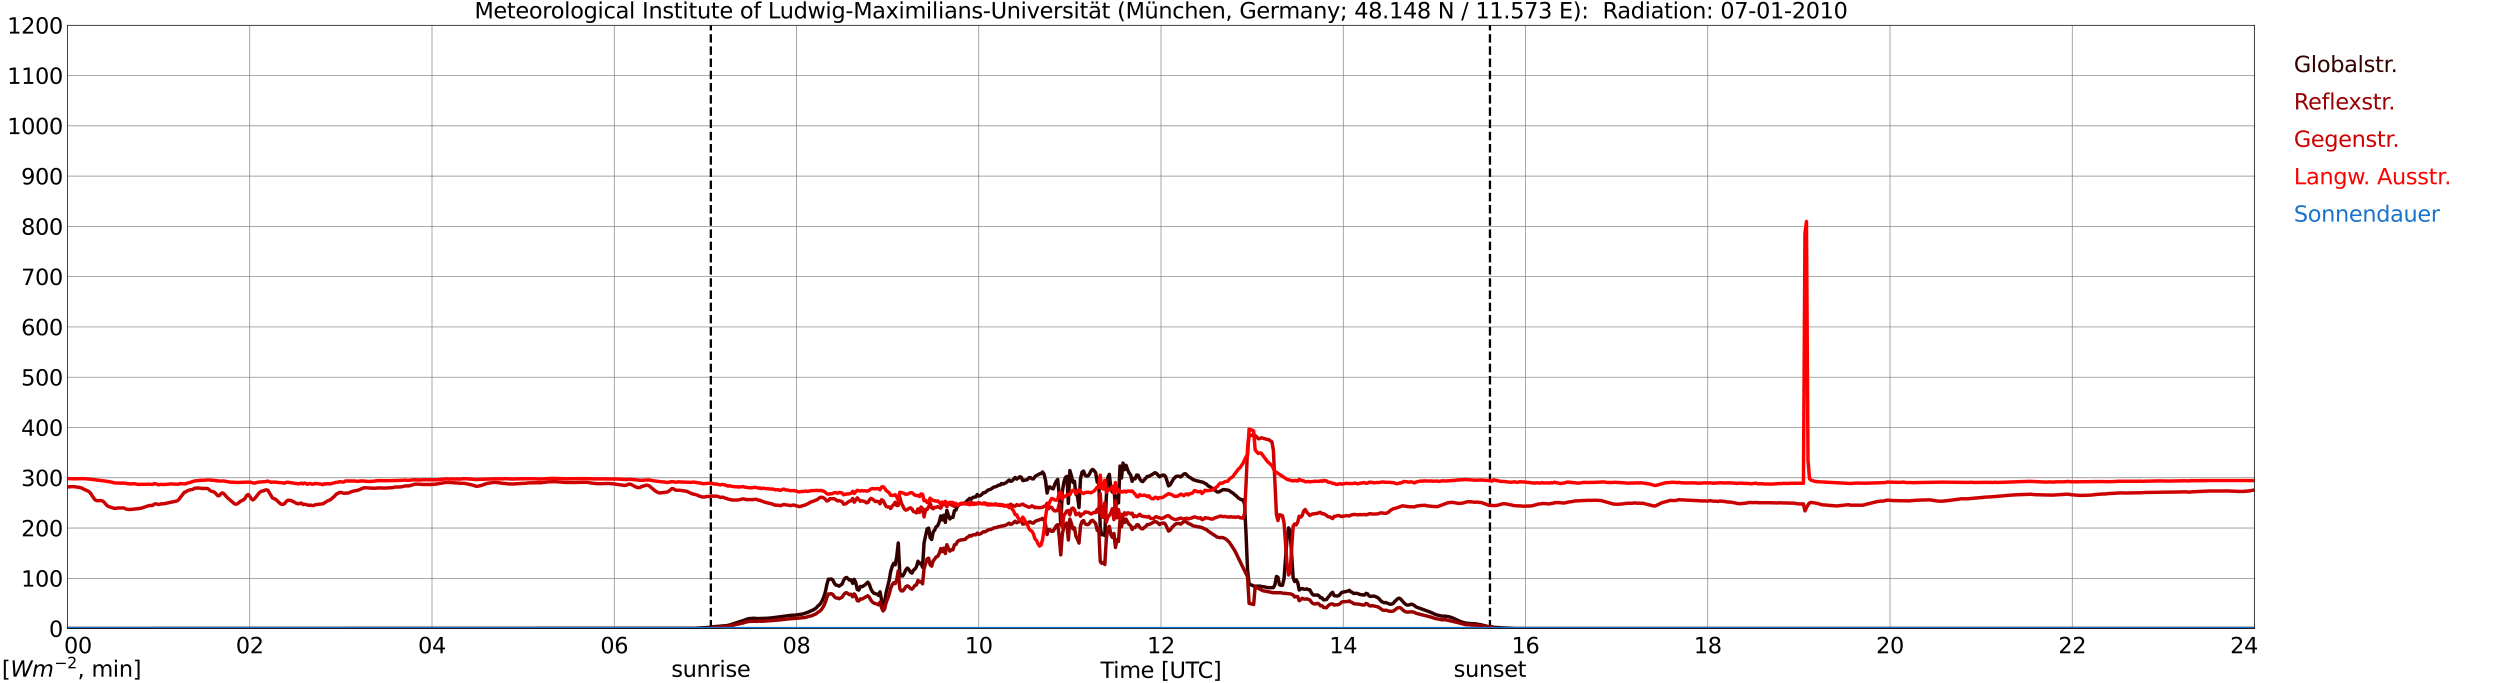 <?xml version="1.0" encoding="utf-8" standalone="no"?>
<!DOCTYPE svg PUBLIC "-//W3C//DTD SVG 1.1//EN"
  "http://www.w3.org/Graphics/SVG/1.1/DTD/svg11.dtd">
<svg xmlns:xlink="http://www.w3.org/1999/xlink" width="1085.4pt" height="296.64pt" viewBox="0 0 1085.4 296.64" xmlns="http://www.w3.org/2000/svg" version="1.1">
 <defs>
  <style type="text/css">*{stroke-linejoin: round; stroke-linecap: butt}</style>
 </defs>
 <g id="figure_1">
  <g id="patch_1">
   <path d="M 0 296.64 
L 1085.4 296.64 
L 1085.4 0 
L 0 0 
z
" style="fill: #ffffff"/>
  </g>
  <g id="axes_1">
   <g id="patch_2">
    <path d="M 29.306 272.909 
L 978.814 272.909 
L 978.814 10.976 
L 29.306 10.976 
z
" style="fill: #ffffff"/>
   </g>
   <g id="patch_3">
    <path d="M 978.814 272.909 
L 978.814 272.909 
L 978.814 10.976 
L 978.814 10.976 
z
" clip-path="url(#p9a9a2cd6b6)" style="fill: #d3d3d3; opacity: 0.25; stroke: #d3d3d3; stroke-linejoin: miter"/>
   </g>
   <g id="matplotlib.axis_1">
    <g id="xtick_1">
     <g id="line2d_1">
      <path d="M 29.306 272.909 
L 29.306 10.976 
" clip-path="url(#p9a9a2cd6b6)" style="fill: none; stroke: #808080; stroke-width: 0.3; stroke-linecap: square"/>
     </g>
     <g id="line2d_2"/>
     <g id="text_1">
      <!--    00 -->
      <g transform="translate(18.733 283.627) scale(0.095 -0.095)">
       <defs>
        <path id="DejaVuSans-20" transform="scale(0.016)"/>
        <path id="DejaVuSans-30" d="M 2034 4250 
Q 1547 4250 1301 3770 
Q 1056 3291 1056 2328 
Q 1056 1369 1301 889 
Q 1547 409 2034 409 
Q 2525 409 2770 889 
Q 3016 1369 3016 2328 
Q 3016 3291 2770 3770 
Q 2525 4250 2034 4250 
z
M 2034 4750 
Q 2819 4750 3233 4129 
Q 3647 3509 3647 2328 
Q 3647 1150 3233 529 
Q 2819 -91 2034 -91 
Q 1250 -91 836 529 
Q 422 1150 422 2328 
Q 422 3509 836 4129 
Q 1250 4750 2034 4750 
z
" transform="scale(0.016)"/>
       </defs>
       <use xlink:href="#DejaVuSans-20"/>
       <use xlink:href="#DejaVuSans-20" transform="translate(31.787 0)"/>
       <use xlink:href="#DejaVuSans-20" transform="translate(63.574 0)"/>
       <use xlink:href="#DejaVuSans-30" transform="translate(95.361 0)"/>
       <use xlink:href="#DejaVuSans-30" transform="translate(158.984 0)"/>
      </g>
     </g>
    </g>
    <g id="xtick_2">
     <g id="line2d_3">
      <path d="M 108.431 272.909 
L 108.431 10.976 
" clip-path="url(#p9a9a2cd6b6)" style="fill: none; stroke: #808080; stroke-width: 0.3; stroke-linecap: square"/>
     </g>
     <g id="line2d_4"/>
     <g id="text_2">
      <!-- 02 -->
      <g transform="translate(102.387 283.627) scale(0.095 -0.095)">
       <defs>
        <path id="DejaVuSans-32" d="M 1228 531 
L 3431 531 
L 3431 0 
L 469 0 
L 469 531 
Q 828 903 1448 1529 
Q 2069 2156 2228 2338 
Q 2531 2678 2651 2914 
Q 2772 3150 2772 3378 
Q 2772 3750 2511 3984 
Q 2250 4219 1831 4219 
Q 1534 4219 1204 4116 
Q 875 4013 500 3803 
L 500 4441 
Q 881 4594 1212 4672 
Q 1544 4750 1819 4750 
Q 2544 4750 2975 4387 
Q 3406 4025 3406 3419 
Q 3406 3131 3298 2873 
Q 3191 2616 2906 2266 
Q 2828 2175 2409 1742 
Q 1991 1309 1228 531 
z
" transform="scale(0.016)"/>
       </defs>
       <use xlink:href="#DejaVuSans-30"/>
       <use xlink:href="#DejaVuSans-32" transform="translate(63.623 0)"/>
      </g>
     </g>
    </g>
    <g id="xtick_3">
     <g id="line2d_5">
      <path d="M 187.557 272.909 
L 187.557 10.976 
" clip-path="url(#p9a9a2cd6b6)" style="fill: none; stroke: #808080; stroke-width: 0.3; stroke-linecap: square"/>
     </g>
     <g id="line2d_6"/>
     <g id="text_3">
      <!-- 04 -->
      <g transform="translate(181.513 283.627) scale(0.095 -0.095)">
       <defs>
        <path id="DejaVuSans-34" d="M 2419 4116 
L 825 1625 
L 2419 1625 
L 2419 4116 
z
M 2253 4666 
L 3047 4666 
L 3047 1625 
L 3713 1625 
L 3713 1100 
L 3047 1100 
L 3047 0 
L 2419 0 
L 2419 1100 
L 313 1100 
L 313 1709 
L 2253 4666 
z
" transform="scale(0.016)"/>
       </defs>
       <use xlink:href="#DejaVuSans-30"/>
       <use xlink:href="#DejaVuSans-34" transform="translate(63.623 0)"/>
      </g>
     </g>
    </g>
    <g id="xtick_4">
     <g id="line2d_7">
      <path d="M 266.683 272.909 
L 266.683 10.976 
" clip-path="url(#p9a9a2cd6b6)" style="fill: none; stroke: #808080; stroke-width: 0.3; stroke-linecap: square"/>
     </g>
     <g id="line2d_8"/>
     <g id="text_4">
      <!-- 06 -->
      <g transform="translate(260.638 283.627) scale(0.095 -0.095)">
       <defs>
        <path id="DejaVuSans-36" d="M 2113 2584 
Q 1688 2584 1439 2293 
Q 1191 2003 1191 1497 
Q 1191 994 1439 701 
Q 1688 409 2113 409 
Q 2538 409 2786 701 
Q 3034 994 3034 1497 
Q 3034 2003 2786 2293 
Q 2538 2584 2113 2584 
z
M 3366 4563 
L 3366 3988 
Q 3128 4100 2886 4159 
Q 2644 4219 2406 4219 
Q 1781 4219 1451 3797 
Q 1122 3375 1075 2522 
Q 1259 2794 1537 2939 
Q 1816 3084 2150 3084 
Q 2853 3084 3261 2657 
Q 3669 2231 3669 1497 
Q 3669 778 3244 343 
Q 2819 -91 2113 -91 
Q 1303 -91 875 529 
Q 447 1150 447 2328 
Q 447 3434 972 4092 
Q 1497 4750 2381 4750 
Q 2619 4750 2861 4703 
Q 3103 4656 3366 4563 
z
" transform="scale(0.016)"/>
       </defs>
       <use xlink:href="#DejaVuSans-30"/>
       <use xlink:href="#DejaVuSans-36" transform="translate(63.623 0)"/>
      </g>
     </g>
    </g>
    <g id="xtick_5">
     <g id="line2d_9">
      <path d="M 345.808 272.909 
L 345.808 10.976 
" clip-path="url(#p9a9a2cd6b6)" style="fill: none; stroke: #808080; stroke-width: 0.3; stroke-linecap: square"/>
     </g>
     <g id="line2d_10"/>
     <g id="text_5">
      <!-- 08 -->
      <g transform="translate(339.764 283.627) scale(0.095 -0.095)">
       <defs>
        <path id="DejaVuSans-38" d="M 2034 2216 
Q 1584 2216 1326 1975 
Q 1069 1734 1069 1313 
Q 1069 891 1326 650 
Q 1584 409 2034 409 
Q 2484 409 2743 651 
Q 3003 894 3003 1313 
Q 3003 1734 2745 1975 
Q 2488 2216 2034 2216 
z
M 1403 2484 
Q 997 2584 770 2862 
Q 544 3141 544 3541 
Q 544 4100 942 4425 
Q 1341 4750 2034 4750 
Q 2731 4750 3128 4425 
Q 3525 4100 3525 3541 
Q 3525 3141 3298 2862 
Q 3072 2584 2669 2484 
Q 3125 2378 3379 2068 
Q 3634 1759 3634 1313 
Q 3634 634 3220 271 
Q 2806 -91 2034 -91 
Q 1263 -91 848 271 
Q 434 634 434 1313 
Q 434 1759 690 2068 
Q 947 2378 1403 2484 
z
M 1172 3481 
Q 1172 3119 1398 2916 
Q 1625 2713 2034 2713 
Q 2441 2713 2670 2916 
Q 2900 3119 2900 3481 
Q 2900 3844 2670 4047 
Q 2441 4250 2034 4250 
Q 1625 4250 1398 4047 
Q 1172 3844 1172 3481 
z
" transform="scale(0.016)"/>
       </defs>
       <use xlink:href="#DejaVuSans-30"/>
       <use xlink:href="#DejaVuSans-38" transform="translate(63.623 0)"/>
      </g>
     </g>
    </g>
    <g id="xtick_6">
     <g id="line2d_11">
      <path d="M 424.934 272.909 
L 424.934 10.976 
" clip-path="url(#p9a9a2cd6b6)" style="fill: none; stroke: #808080; stroke-width: 0.3; stroke-linecap: square"/>
     </g>
     <g id="line2d_12"/>
     <g id="text_6">
      <!-- 10 -->
      <g transform="translate(418.89 283.627) scale(0.095 -0.095)">
       <defs>
        <path id="DejaVuSans-31" d="M 794 531 
L 1825 531 
L 1825 4091 
L 703 3866 
L 703 4441 
L 1819 4666 
L 2450 4666 
L 2450 531 
L 3481 531 
L 3481 0 
L 794 0 
L 794 531 
z
" transform="scale(0.016)"/>
       </defs>
       <use xlink:href="#DejaVuSans-31"/>
       <use xlink:href="#DejaVuSans-30" transform="translate(63.623 0)"/>
      </g>
     </g>
    </g>
    <g id="xtick_7">
     <g id="line2d_13">
      <path d="M 504.06 272.909 
L 504.06 10.976 
" clip-path="url(#p9a9a2cd6b6)" style="fill: none; stroke: #808080; stroke-width: 0.3; stroke-linecap: square"/>
     </g>
     <g id="line2d_14"/>
     <g id="text_7">
      <!-- 12 -->
      <g transform="translate(498.015 283.627) scale(0.095 -0.095)">
       <use xlink:href="#DejaVuSans-31"/>
       <use xlink:href="#DejaVuSans-32" transform="translate(63.623 0)"/>
      </g>
     </g>
    </g>
    <g id="xtick_8">
     <g id="line2d_15">
      <path d="M 583.185 272.909 
L 583.185 10.976 
" clip-path="url(#p9a9a2cd6b6)" style="fill: none; stroke: #808080; stroke-width: 0.3; stroke-linecap: square"/>
     </g>
     <g id="line2d_16"/>
     <g id="text_8">
      <!-- 14 -->
      <g transform="translate(577.141 283.627) scale(0.095 -0.095)">
       <use xlink:href="#DejaVuSans-31"/>
       <use xlink:href="#DejaVuSans-34" transform="translate(63.623 0)"/>
      </g>
     </g>
    </g>
    <g id="xtick_9">
     <g id="line2d_17">
      <path d="M 662.311 272.909 
L 662.311 10.976 
" clip-path="url(#p9a9a2cd6b6)" style="fill: none; stroke: #808080; stroke-width: 0.3; stroke-linecap: square"/>
     </g>
     <g id="line2d_18"/>
     <g id="text_9">
      <!-- 16 -->
      <g transform="translate(656.267 283.627) scale(0.095 -0.095)">
       <use xlink:href="#DejaVuSans-31"/>
       <use xlink:href="#DejaVuSans-36" transform="translate(63.623 0)"/>
      </g>
     </g>
    </g>
    <g id="xtick_10">
     <g id="line2d_19">
      <path d="M 741.437 272.909 
L 741.437 10.976 
" clip-path="url(#p9a9a2cd6b6)" style="fill: none; stroke: #808080; stroke-width: 0.3; stroke-linecap: square"/>
     </g>
     <g id="line2d_20"/>
     <g id="text_10">
      <!-- 18 -->
      <g transform="translate(735.392 283.627) scale(0.095 -0.095)">
       <use xlink:href="#DejaVuSans-31"/>
       <use xlink:href="#DejaVuSans-38" transform="translate(63.623 0)"/>
      </g>
     </g>
    </g>
    <g id="xtick_11">
     <g id="line2d_21">
      <path d="M 820.562 272.909 
L 820.562 10.976 
" clip-path="url(#p9a9a2cd6b6)" style="fill: none; stroke: #808080; stroke-width: 0.3; stroke-linecap: square"/>
     </g>
     <g id="line2d_22"/>
     <g id="text_11">
      <!-- 20 -->
      <g transform="translate(814.518 283.627) scale(0.095 -0.095)">
       <use xlink:href="#DejaVuSans-32"/>
       <use xlink:href="#DejaVuSans-30" transform="translate(63.623 0)"/>
      </g>
     </g>
    </g>
    <g id="xtick_12">
     <g id="line2d_23">
      <path d="M 899.688 272.909 
L 899.688 10.976 
" clip-path="url(#p9a9a2cd6b6)" style="fill: none; stroke: #808080; stroke-width: 0.3; stroke-linecap: square"/>
     </g>
     <g id="line2d_24"/>
     <g id="text_12">
      <!-- 22 -->
      <g transform="translate(893.644 283.627) scale(0.095 -0.095)">
       <use xlink:href="#DejaVuSans-32"/>
       <use xlink:href="#DejaVuSans-32" transform="translate(63.623 0)"/>
      </g>
     </g>
    </g>
    <g id="xtick_13">
     <g id="line2d_25">
      <path d="M 978.814 272.909 
L 978.814 10.976 
" clip-path="url(#p9a9a2cd6b6)" style="fill: none; stroke: #808080; stroke-width: 0.3; stroke-linecap: square"/>
     </g>
     <g id="line2d_26"/>
     <g id="text_13">
      <!-- 24    -->
      <g transform="translate(968.241 283.627) scale(0.095 -0.095)">
       <use xlink:href="#DejaVuSans-32"/>
       <use xlink:href="#DejaVuSans-34" transform="translate(63.623 0)"/>
       <use xlink:href="#DejaVuSans-20" transform="translate(127.246 0)"/>
       <use xlink:href="#DejaVuSans-20" transform="translate(159.033 0)"/>
       <use xlink:href="#DejaVuSans-20" transform="translate(190.82 0)"/>
      </g>
     </g>
    </g>
    <g id="text_14">
     <!-- Time [UTC] -->
     <g transform="translate(477.806 294.322) scale(0.095 -0.095)">
      <defs>
       <path id="DejaVuSans-54" d="M -19 4666 
L 3928 4666 
L 3928 4134 
L 2272 4134 
L 2272 0 
L 1638 0 
L 1638 4134 
L -19 4134 
L -19 4666 
z
" transform="scale(0.016)"/>
       <path id="DejaVuSans-69" d="M 603 3500 
L 1178 3500 
L 1178 0 
L 603 0 
L 603 3500 
z
M 603 4863 
L 1178 4863 
L 1178 4134 
L 603 4134 
L 603 4863 
z
" transform="scale(0.016)"/>
       <path id="DejaVuSans-6d" d="M 3328 2828 
Q 3544 3216 3844 3400 
Q 4144 3584 4550 3584 
Q 5097 3584 5394 3201 
Q 5691 2819 5691 2113 
L 5691 0 
L 5113 0 
L 5113 2094 
Q 5113 2597 4934 2840 
Q 4756 3084 4391 3084 
Q 3944 3084 3684 2787 
Q 3425 2491 3425 1978 
L 3425 0 
L 2847 0 
L 2847 2094 
Q 2847 2600 2669 2842 
Q 2491 3084 2119 3084 
Q 1678 3084 1418 2786 
Q 1159 2488 1159 1978 
L 1159 0 
L 581 0 
L 581 3500 
L 1159 3500 
L 1159 2956 
Q 1356 3278 1631 3431 
Q 1906 3584 2284 3584 
Q 2666 3584 2933 3390 
Q 3200 3197 3328 2828 
z
" transform="scale(0.016)"/>
       <path id="DejaVuSans-65" d="M 3597 1894 
L 3597 1613 
L 953 1613 
Q 991 1019 1311 708 
Q 1631 397 2203 397 
Q 2534 397 2845 478 
Q 3156 559 3463 722 
L 3463 178 
Q 3153 47 2828 -22 
Q 2503 -91 2169 -91 
Q 1331 -91 842 396 
Q 353 884 353 1716 
Q 353 2575 817 3079 
Q 1281 3584 2069 3584 
Q 2775 3584 3186 3129 
Q 3597 2675 3597 1894 
z
M 3022 2063 
Q 3016 2534 2758 2815 
Q 2500 3097 2075 3097 
Q 1594 3097 1305 2825 
Q 1016 2553 972 2059 
L 3022 2063 
z
" transform="scale(0.016)"/>
       <path id="DejaVuSans-5b" d="M 550 4863 
L 1875 4863 
L 1875 4416 
L 1125 4416 
L 1125 -397 
L 1875 -397 
L 1875 -844 
L 550 -844 
L 550 4863 
z
" transform="scale(0.016)"/>
       <path id="DejaVuSans-55" d="M 556 4666 
L 1191 4666 
L 1191 1831 
Q 1191 1081 1462 751 
Q 1734 422 2344 422 
Q 2950 422 3222 751 
Q 3494 1081 3494 1831 
L 3494 4666 
L 4128 4666 
L 4128 1753 
Q 4128 841 3676 375 
Q 3225 -91 2344 -91 
Q 1459 -91 1007 375 
Q 556 841 556 1753 
L 556 4666 
z
" transform="scale(0.016)"/>
       <path id="DejaVuSans-43" d="M 4122 4306 
L 4122 3641 
Q 3803 3938 3442 4084 
Q 3081 4231 2675 4231 
Q 1875 4231 1450 3742 
Q 1025 3253 1025 2328 
Q 1025 1406 1450 917 
Q 1875 428 2675 428 
Q 3081 428 3442 575 
Q 3803 722 4122 1019 
L 4122 359 
Q 3791 134 3420 21 
Q 3050 -91 2638 -91 
Q 1578 -91 968 557 
Q 359 1206 359 2328 
Q 359 3453 968 4101 
Q 1578 4750 2638 4750 
Q 3056 4750 3426 4639 
Q 3797 4528 4122 4306 
z
" transform="scale(0.016)"/>
       <path id="DejaVuSans-5d" d="M 1947 4863 
L 1947 -844 
L 622 -844 
L 622 -397 
L 1369 -397 
L 1369 4416 
L 622 4416 
L 622 4863 
L 1947 4863 
z
" transform="scale(0.016)"/>
      </defs>
      <use xlink:href="#DejaVuSans-54"/>
      <use xlink:href="#DejaVuSans-69" transform="translate(57.959 0)"/>
      <use xlink:href="#DejaVuSans-6d" transform="translate(85.742 0)"/>
      <use xlink:href="#DejaVuSans-65" transform="translate(183.154 0)"/>
      <use xlink:href="#DejaVuSans-20" transform="translate(244.678 0)"/>
      <use xlink:href="#DejaVuSans-5b" transform="translate(276.465 0)"/>
      <use xlink:href="#DejaVuSans-55" transform="translate(315.479 0)"/>
      <use xlink:href="#DejaVuSans-54" transform="translate(388.672 0)"/>
      <use xlink:href="#DejaVuSans-43" transform="translate(443.881 0)"/>
      <use xlink:href="#DejaVuSans-5d" transform="translate(513.705 0)"/>
     </g>
    </g>
   </g>
   <g id="matplotlib.axis_2">
    <g id="ytick_1">
     <g id="line2d_27">
      <path d="M 29.306 272.909 
L 978.814 272.909 
" clip-path="url(#p9a9a2cd6b6)" style="fill: none; stroke: #808080; stroke-width: 0.3; stroke-linecap: square"/>
     </g>
     <g id="line2d_28"/>
     <g id="text_15">
      <!-- 0 -->
      <g transform="translate(21.261 276.518) scale(0.095 -0.095)">
       <use xlink:href="#DejaVuSans-30"/>
      </g>
     </g>
    </g>
    <g id="ytick_2">
     <g id="line2d_29">
      <path d="M 29.306 251.081 
L 978.814 251.081 
" clip-path="url(#p9a9a2cd6b6)" style="fill: none; stroke: #808080; stroke-width: 0.3; stroke-linecap: square"/>
     </g>
     <g id="line2d_30"/>
     <g id="text_16">
      <!-- 100 -->
      <g transform="translate(9.173 254.69) scale(0.095 -0.095)">
       <use xlink:href="#DejaVuSans-31"/>
       <use xlink:href="#DejaVuSans-30" transform="translate(63.623 0)"/>
       <use xlink:href="#DejaVuSans-30" transform="translate(127.246 0)"/>
      </g>
     </g>
    </g>
    <g id="ytick_3">
     <g id="line2d_31">
      <path d="M 29.306 229.253 
L 978.814 229.253 
" clip-path="url(#p9a9a2cd6b6)" style="fill: none; stroke: #808080; stroke-width: 0.3; stroke-linecap: square"/>
     </g>
     <g id="line2d_32"/>
     <g id="text_17">
      <!-- 200 -->
      <g transform="translate(9.173 232.863) scale(0.095 -0.095)">
       <use xlink:href="#DejaVuSans-32"/>
       <use xlink:href="#DejaVuSans-30" transform="translate(63.623 0)"/>
       <use xlink:href="#DejaVuSans-30" transform="translate(127.246 0)"/>
      </g>
     </g>
    </g>
    <g id="ytick_4">
     <g id="line2d_33">
      <path d="M 29.306 207.426 
L 978.814 207.426 
" clip-path="url(#p9a9a2cd6b6)" style="fill: none; stroke: #808080; stroke-width: 0.3; stroke-linecap: square"/>
     </g>
     <g id="line2d_34"/>
     <g id="text_18">
      <!-- 300 -->
      <g transform="translate(9.173 211.035) scale(0.095 -0.095)">
       <defs>
        <path id="DejaVuSans-33" d="M 2597 2516 
Q 3050 2419 3304 2112 
Q 3559 1806 3559 1356 
Q 3559 666 3084 287 
Q 2609 -91 1734 -91 
Q 1441 -91 1130 -33 
Q 819 25 488 141 
L 488 750 
Q 750 597 1062 519 
Q 1375 441 1716 441 
Q 2309 441 2620 675 
Q 2931 909 2931 1356 
Q 2931 1769 2642 2001 
Q 2353 2234 1838 2234 
L 1294 2234 
L 1294 2753 
L 1863 2753 
Q 2328 2753 2575 2939 
Q 2822 3125 2822 3475 
Q 2822 3834 2567 4026 
Q 2313 4219 1838 4219 
Q 1578 4219 1281 4162 
Q 984 4106 628 3988 
L 628 4550 
Q 988 4650 1302 4700 
Q 1616 4750 1894 4750 
Q 2613 4750 3031 4423 
Q 3450 4097 3450 3541 
Q 3450 3153 3228 2886 
Q 3006 2619 2597 2516 
z
" transform="scale(0.016)"/>
       </defs>
       <use xlink:href="#DejaVuSans-33"/>
       <use xlink:href="#DejaVuSans-30" transform="translate(63.623 0)"/>
       <use xlink:href="#DejaVuSans-30" transform="translate(127.246 0)"/>
      </g>
     </g>
    </g>
    <g id="ytick_5">
     <g id="line2d_35">
      <path d="M 29.306 185.598 
L 978.814 185.598 
" clip-path="url(#p9a9a2cd6b6)" style="fill: none; stroke: #808080; stroke-width: 0.3; stroke-linecap: square"/>
     </g>
     <g id="line2d_36"/>
     <g id="text_19">
      <!-- 400 -->
      <g transform="translate(9.173 189.207) scale(0.095 -0.095)">
       <use xlink:href="#DejaVuSans-34"/>
       <use xlink:href="#DejaVuSans-30" transform="translate(63.623 0)"/>
       <use xlink:href="#DejaVuSans-30" transform="translate(127.246 0)"/>
      </g>
     </g>
    </g>
    <g id="ytick_6">
     <g id="line2d_37">
      <path d="M 29.306 163.77 
L 978.814 163.77 
" clip-path="url(#p9a9a2cd6b6)" style="fill: none; stroke: #808080; stroke-width: 0.3; stroke-linecap: square"/>
     </g>
     <g id="line2d_38"/>
     <g id="text_20">
      <!-- 500 -->
      <g transform="translate(9.173 167.379) scale(0.095 -0.095)">
       <defs>
        <path id="DejaVuSans-35" d="M 691 4666 
L 3169 4666 
L 3169 4134 
L 1269 4134 
L 1269 2991 
Q 1406 3038 1543 3061 
Q 1681 3084 1819 3084 
Q 2600 3084 3056 2656 
Q 3513 2228 3513 1497 
Q 3513 744 3044 326 
Q 2575 -91 1722 -91 
Q 1428 -91 1123 -41 
Q 819 9 494 109 
L 494 744 
Q 775 591 1075 516 
Q 1375 441 1709 441 
Q 2250 441 2565 725 
Q 2881 1009 2881 1497 
Q 2881 1984 2565 2268 
Q 2250 2553 1709 2553 
Q 1456 2553 1204 2497 
Q 953 2441 691 2322 
L 691 4666 
z
" transform="scale(0.016)"/>
       </defs>
       <use xlink:href="#DejaVuSans-35"/>
       <use xlink:href="#DejaVuSans-30" transform="translate(63.623 0)"/>
       <use xlink:href="#DejaVuSans-30" transform="translate(127.246 0)"/>
      </g>
     </g>
    </g>
    <g id="ytick_7">
     <g id="line2d_39">
      <path d="M 29.306 141.942 
L 978.814 141.942 
" clip-path="url(#p9a9a2cd6b6)" style="fill: none; stroke: #808080; stroke-width: 0.3; stroke-linecap: square"/>
     </g>
     <g id="line2d_40"/>
     <g id="text_21">
      <!-- 600 -->
      <g transform="translate(9.173 145.551) scale(0.095 -0.095)">
       <use xlink:href="#DejaVuSans-36"/>
       <use xlink:href="#DejaVuSans-30" transform="translate(63.623 0)"/>
       <use xlink:href="#DejaVuSans-30" transform="translate(127.246 0)"/>
      </g>
     </g>
    </g>
    <g id="ytick_8">
     <g id="line2d_41">
      <path d="M 29.306 120.114 
L 978.814 120.114 
" clip-path="url(#p9a9a2cd6b6)" style="fill: none; stroke: #808080; stroke-width: 0.3; stroke-linecap: square"/>
     </g>
     <g id="line2d_42"/>
     <g id="text_22">
      <!-- 700 -->
      <g transform="translate(9.173 123.724) scale(0.095 -0.095)">
       <defs>
        <path id="DejaVuSans-37" d="M 525 4666 
L 3525 4666 
L 3525 4397 
L 1831 0 
L 1172 0 
L 2766 4134 
L 525 4134 
L 525 4666 
z
" transform="scale(0.016)"/>
       </defs>
       <use xlink:href="#DejaVuSans-37"/>
       <use xlink:href="#DejaVuSans-30" transform="translate(63.623 0)"/>
       <use xlink:href="#DejaVuSans-30" transform="translate(127.246 0)"/>
      </g>
     </g>
    </g>
    <g id="ytick_9">
     <g id="line2d_43">
      <path d="M 29.306 98.287 
L 978.814 98.287 
" clip-path="url(#p9a9a2cd6b6)" style="fill: none; stroke: #808080; stroke-width: 0.3; stroke-linecap: square"/>
     </g>
     <g id="line2d_44"/>
     <g id="text_23">
      <!-- 800 -->
      <g transform="translate(9.173 101.896) scale(0.095 -0.095)">
       <use xlink:href="#DejaVuSans-38"/>
       <use xlink:href="#DejaVuSans-30" transform="translate(63.623 0)"/>
       <use xlink:href="#DejaVuSans-30" transform="translate(127.246 0)"/>
      </g>
     </g>
    </g>
    <g id="ytick_10">
     <g id="line2d_45">
      <path d="M 29.306 76.459 
L 978.814 76.459 
" clip-path="url(#p9a9a2cd6b6)" style="fill: none; stroke: #808080; stroke-width: 0.3; stroke-linecap: square"/>
     </g>
     <g id="line2d_46"/>
     <g id="text_24">
      <!-- 900 -->
      <g transform="translate(9.173 80.068) scale(0.095 -0.095)">
       <defs>
        <path id="DejaVuSans-39" d="M 703 97 
L 703 672 
Q 941 559 1184 500 
Q 1428 441 1663 441 
Q 2288 441 2617 861 
Q 2947 1281 2994 2138 
Q 2813 1869 2534 1725 
Q 2256 1581 1919 1581 
Q 1219 1581 811 2004 
Q 403 2428 403 3163 
Q 403 3881 828 4315 
Q 1253 4750 1959 4750 
Q 2769 4750 3195 4129 
Q 3622 3509 3622 2328 
Q 3622 1225 3098 567 
Q 2575 -91 1691 -91 
Q 1453 -91 1209 -44 
Q 966 3 703 97 
z
M 1959 2075 
Q 2384 2075 2632 2365 
Q 2881 2656 2881 3163 
Q 2881 3666 2632 3958 
Q 2384 4250 1959 4250 
Q 1534 4250 1286 3958 
Q 1038 3666 1038 3163 
Q 1038 2656 1286 2365 
Q 1534 2075 1959 2075 
z
" transform="scale(0.016)"/>
       </defs>
       <use xlink:href="#DejaVuSans-39"/>
       <use xlink:href="#DejaVuSans-30" transform="translate(63.623 0)"/>
       <use xlink:href="#DejaVuSans-30" transform="translate(127.246 0)"/>
      </g>
     </g>
    </g>
    <g id="ytick_11">
     <g id="line2d_47">
      <path d="M 29.306 54.631 
L 978.814 54.631 
" clip-path="url(#p9a9a2cd6b6)" style="fill: none; stroke: #808080; stroke-width: 0.3; stroke-linecap: square"/>
     </g>
     <g id="line2d_48"/>
     <g id="text_25">
      <!-- 1000 -->
      <g transform="translate(3.128 58.24) scale(0.095 -0.095)">
       <use xlink:href="#DejaVuSans-31"/>
       <use xlink:href="#DejaVuSans-30" transform="translate(63.623 0)"/>
       <use xlink:href="#DejaVuSans-30" transform="translate(127.246 0)"/>
       <use xlink:href="#DejaVuSans-30" transform="translate(190.869 0)"/>
      </g>
     </g>
    </g>
    <g id="ytick_12">
     <g id="line2d_49">
      <path d="M 29.306 32.803 
L 978.814 32.803 
" clip-path="url(#p9a9a2cd6b6)" style="fill: none; stroke: #808080; stroke-width: 0.3; stroke-linecap: square"/>
     </g>
     <g id="line2d_50"/>
     <g id="text_26">
      <!-- 1100 -->
      <g transform="translate(3.128 36.413) scale(0.095 -0.095)">
       <use xlink:href="#DejaVuSans-31"/>
       <use xlink:href="#DejaVuSans-31" transform="translate(63.623 0)"/>
       <use xlink:href="#DejaVuSans-30" transform="translate(127.246 0)"/>
       <use xlink:href="#DejaVuSans-30" transform="translate(190.869 0)"/>
      </g>
     </g>
    </g>
    <g id="ytick_13">
     <g id="line2d_51">
      <path d="M 29.306 10.976 
L 978.814 10.976 
" clip-path="url(#p9a9a2cd6b6)" style="fill: none; stroke: #808080; stroke-width: 0.3; stroke-linecap: square"/>
     </g>
     <g id="line2d_52"/>
     <g id="text_27">
      <!-- 1200 -->
      <g transform="translate(3.128 14.585) scale(0.095 -0.095)">
       <use xlink:href="#DejaVuSans-31"/>
       <use xlink:href="#DejaVuSans-32" transform="translate(63.623 0)"/>
       <use xlink:href="#DejaVuSans-30" transform="translate(127.246 0)"/>
       <use xlink:href="#DejaVuSans-30" transform="translate(190.869 0)"/>
      </g>
     </g>
    </g>
   </g>
   <g id="line2d_53">
    <path d="M 308.619 272.909 
L 308.619 10.976 
" clip-path="url(#p9a9a2cd6b6)" style="fill: none; stroke-dasharray: 3.7,1.6; stroke-dashoffset: 0; stroke: #000000"/>
   </g>
   <g id="line2d_54">
    <path d="M 646.882 272.909 
L 646.882 10.976 
" clip-path="url(#p9a9a2cd6b6)" style="fill: none; stroke-dasharray: 3.7,1.6; stroke-dashoffset: 0; stroke: #000000"/>
   </g>
   <g id="line2d_55">
    <path d="M 29.306 272.909 
L 301.63 272.813 
L 308.883 272.309 
L 309.543 272.125 
L 315.477 271.621 
L 316.796 271.348 
L 322.071 269.608 
L 322.73 269.425 
L 324.049 268.877 
L 325.368 268.556 
L 326.686 268.465 
L 327.346 268.419 
L 328.665 268.556 
L 330.643 268.511 
L 333.28 268.419 
L 335.918 268.144 
L 343.83 267.092 
L 345.149 267.092 
L 348.446 266.587 
L 350.424 265.948 
L 353.062 264.804 
L 354.38 263.933 
L 355.04 263.156 
L 355.699 262.606 
L 356.359 261.875 
L 357.018 260.685 
L 357.677 259.129 
L 358.337 256.933 
L 358.996 253.775 
L 359.655 251.441 
L 360.315 251.487 
L 360.974 251.35 
L 361.634 251.9 
L 362.293 253.318 
L 362.952 254.05 
L 363.612 254.095 
L 364.271 254.508 
L 365.59 253.591 
L 366.249 252.037 
L 366.909 250.985 
L 367.568 250.71 
L 368.887 251.9 
L 369.546 251.716 
L 370.206 253.273 
L 370.865 251.533 
L 371.524 252.906 
L 372.184 255.927 
L 372.843 256.2 
L 373.502 254.6 
L 374.162 254.783 
L 375.481 254.004 
L 376.799 252.768 
L 377.459 253.82 
L 378.118 255.698 
L 378.777 256.887 
L 379.437 257.573 
L 380.756 257.939 
L 381.415 258.489 
L 382.074 256.933 
L 382.734 260.502 
L 383.393 262.606 
L 384.053 261.371 
L 384.712 257.346 
L 386.031 251.991 
L 386.69 248.147 
L 387.349 245.949 
L 388.009 244.533 
L 388.668 245.218 
L 389.328 241.649 
L 389.987 235.745 
L 390.646 248.741 
L 391.306 250.022 
L 391.965 250.022 
L 392.624 248.879 
L 393.284 247.368 
L 393.943 246.637 
L 394.603 247.276 
L 395.262 248.377 
L 395.921 248.833 
L 396.581 247.551 
L 397.24 247.049 
L 397.899 246.041 
L 398.559 243.662 
L 399.218 244.714 
L 399.878 244.441 
L 400.537 246.316 
L 401.196 235.607 
L 402.515 229.659 
L 403.175 229.293 
L 403.834 233.411 
L 404.493 234.237 
L 405.153 230.941 
L 405.812 230.118 
L 406.471 228.653 
L 407.131 228.24 
L 407.79 226.595 
L 408.45 223.986 
L 409.109 225.724 
L 409.768 223.665 
L 410.428 226.822 
L 411.087 221.605 
L 411.746 223.757 
L 412.406 225.313 
L 413.065 224.58 
L 413.725 224.626 
L 414.384 221.697 
L 415.043 221.424 
L 415.703 219.684 
L 416.362 219.134 
L 417.022 218.815 
L 417.681 218.678 
L 418.34 218.678 
L 419 218.54 
L 419.659 217.626 
L 420.978 216.388 
L 421.637 216.755 
L 422.297 216.023 
L 422.956 215.794 
L 423.615 215.794 
L 424.275 214.696 
L 424.934 215.382 
L 425.593 215.153 
L 426.253 214.651 
L 426.912 213.917 
L 427.572 213.917 
L 428.89 212.819 
L 430.209 212.363 
L 431.528 211.446 
L 432.187 211.355 
L 432.847 211.082 
L 433.506 210.623 
L 434.165 210.623 
L 434.825 209.936 
L 435.484 210.165 
L 436.803 209.571 
L 438.122 208.427 
L 438.781 208.975 
L 439.44 208.746 
L 440.759 207.284 
L 441.419 208.015 
L 442.078 207.602 
L 442.737 206.963 
L 443.397 207.192 
L 444.056 208.654 
L 445.375 208.382 
L 446.034 208.244 
L 446.694 207.419 
L 447.353 207.329 
L 448.012 207.877 
L 448.672 207.923 
L 449.331 206.963 
L 449.991 206.413 
L 450.65 206.184 
L 451.309 205.727 
L 451.969 205.636 
L 452.628 204.902 
L 453.287 205.865 
L 453.947 208.611 
L 454.606 214.055 
L 455.266 211.446 
L 455.925 211.446 
L 456.584 212.042 
L 457.244 212.271 
L 457.903 210.44 
L 458.563 208.975 
L 459.222 208.152 
L 459.881 215.061 
L 460.541 227.784 
L 461.2 213.553 
L 461.859 209.48 
L 462.519 207.373 
L 463.178 206.825 
L 463.838 218.54 
L 464.497 204.309 
L 465.156 206.55 
L 465.816 209.434 
L 466.475 208.929 
L 467.134 214.651 
L 467.794 215.336 
L 468.453 220.324 
L 469.113 207.786 
L 469.772 204.994 
L 470.431 204.538 
L 471.091 206.321 
L 471.75 206.688 
L 472.409 206.596 
L 473.069 205.681 
L 473.728 204.309 
L 474.388 203.804 
L 475.047 204.354 
L 475.706 205.269 
L 476.366 209.342 
L 477.025 207.648 
L 477.685 229.157 
L 478.344 232.176 
L 479.003 231.993 
L 479.663 232.543 
L 480.322 215.611 
L 480.981 207.284 
L 481.641 205.957 
L 482.3 212.18 
L 482.96 213.644 
L 483.619 211.173 
L 484.278 221.149 
L 484.938 215.336 
L 485.597 218.357 
L 486.256 202.34 
L 486.916 207.511 
L 487.575 201.058 
L 488.235 203.896 
L 488.894 202.021 
L 489.553 203.896 
L 490.213 205.361 
L 490.872 206.184 
L 491.532 208.975 
L 492.191 207.694 
L 492.85 207.877 
L 493.51 206.229 
L 494.169 206.321 
L 494.828 207.923 
L 495.488 208.792 
L 496.147 209.113 
L 498.125 206.825 
L 498.785 206.871 
L 499.444 206.413 
L 500.103 206.092 
L 501.422 205.223 
L 502.082 205.498 
L 503.4 207.009 
L 504.06 206.55 
L 504.719 206.275 
L 505.379 206.275 
L 506.038 206.871 
L 507.357 210.944 
L 508.016 210.486 
L 509.335 208.198 
L 509.994 207.419 
L 510.654 206.825 
L 511.972 206.734 
L 512.632 207.054 
L 513.95 205.819 
L 514.61 205.636 
L 515.269 206.184 
L 515.929 206.917 
L 517.247 207.648 
L 517.907 208.198 
L 519.226 208.654 
L 522.522 209.434 
L 523.182 209.892 
L 523.841 210.211 
L 524.501 210.944 
L 525.16 211.217 
L 525.819 211.767 
L 526.479 212.042 
L 528.457 213.598 
L 529.116 213.598 
L 531.094 212.544 
L 533.073 212.773 
L 533.732 213.003 
L 534.391 213.553 
L 535.051 213.917 
L 537.029 215.565 
L 537.688 216.253 
L 539.007 216.984 
L 539.666 216.984 
L 540.326 218.861 
L 540.985 231.855 
L 541.644 247.643 
L 542.304 253.548 
L 544.282 254.416 
L 544.941 254.508 
L 546.919 254.462 
L 548.238 254.737 
L 548.898 254.783 
L 550.216 255.102 
L 551.535 255.148 
L 552.854 255.102 
L 553.513 253.866 
L 554.173 250.297 
L 554.832 250.618 
L 555.491 253.866 
L 556.151 254.141 
L 556.81 254.095 
L 557.47 251.212 
L 558.788 233.732 
L 559.448 229.201 
L 560.107 230.439 
L 561.426 250.847 
L 562.085 252.493 
L 562.745 251.716 
L 563.404 252.86 
L 564.063 256.154 
L 564.723 255.743 
L 565.382 255.514 
L 566.042 255.789 
L 566.701 255.835 
L 567.36 255.652 
L 568.02 256.018 
L 568.679 256.064 
L 569.338 257.346 
L 569.998 258.214 
L 570.657 258.398 
L 571.976 258.306 
L 572.635 258.627 
L 573.295 259.541 
L 573.954 259.541 
L 574.613 260.41 
L 575.273 260.41 
L 575.932 260.273 
L 576.592 259.312 
L 577.251 258.581 
L 577.91 257.664 
L 578.57 257.162 
L 579.229 258.627 
L 580.548 258.762 
L 581.207 258.627 
L 582.526 257.208 
L 585.164 256.658 
L 585.823 256.291 
L 586.482 256.979 
L 587.142 257.208 
L 587.801 257.71 
L 588.46 257.573 
L 589.12 257.618 
L 589.779 257.802 
L 590.439 258.123 
L 592.417 258.352 
L 593.076 257.618 
L 593.736 257.802 
L 594.395 258.716 
L 595.054 258.946 
L 596.373 258.762 
L 597.032 258.946 
L 598.351 259.587 
L 599.67 261.006 
L 600.329 261.416 
L 600.989 261.692 
L 601.648 261.6 
L 603.626 262.379 
L 604.286 262.242 
L 604.945 261.875 
L 605.604 261.052 
L 606.923 259.862 
L 607.582 259.725 
L 608.242 260.227 
L 609.561 261.737 
L 610.22 262.333 
L 610.879 262.698 
L 611.539 262.698 
L 612.858 262.287 
L 613.517 262.562 
L 614.176 262.973 
L 614.836 263.523 
L 620.77 265.673 
L 623.408 266.863 
L 626.045 267.504 
L 627.364 267.504 
L 629.342 267.823 
L 630.661 268.281 
L 633.958 269.792 
L 635.276 270.25 
L 636.595 270.569 
L 638.573 270.752 
L 640.552 270.844 
L 643.189 271.302 
L 645.827 271.988 
L 647.805 272.217 
L 649.123 272.4 
L 657.695 272.909 
L 978.154 272.909 
L 978.154 272.909 
" clip-path="url(#p9a9a2cd6b6)" style="fill: none; stroke: #330000; stroke-width: 1.5; stroke-linecap: square"/>
   </g>
   <g id="line2d_56">
    <path d="M 29.306 272.909 
L 308.883 272.909 
L 309.543 272.466 
L 310.861 272.326 
L 312.18 272.232 
L 313.499 272.138 
L 315.477 271.907 
L 318.774 271.348 
L 319.433 271.115 
L 320.752 270.883 
L 322.071 270.556 
L 322.73 270.464 
L 323.39 270.185 
L 325.368 269.766 
L 326.686 269.766 
L 328.005 269.72 
L 328.665 269.766 
L 329.324 269.672 
L 331.302 269.72 
L 332.621 269.58 
L 334.599 269.486 
L 339.215 269.067 
L 341.852 268.742 
L 343.171 268.648 
L 349.105 268.137 
L 349.765 268.043 
L 351.083 267.624 
L 352.402 267.345 
L 354.38 266.461 
L 355.04 265.856 
L 355.699 265.483 
L 356.359 264.972 
L 357.018 264.088 
L 357.677 263.016 
L 358.337 261.482 
L 358.996 259.387 
L 359.655 257.85 
L 360.315 257.898 
L 360.974 257.758 
L 361.634 258.177 
L 362.293 259.107 
L 362.952 259.62 
L 363.612 259.62 
L 364.271 259.945 
L 365.59 259.293 
L 366.249 258.269 
L 366.909 257.479 
L 367.568 257.339 
L 368.887 258.223 
L 369.546 257.99 
L 370.206 259.107 
L 370.865 257.85 
L 371.524 258.782 
L 372.184 260.783 
L 372.843 260.923 
L 373.502 259.991 
L 374.162 260.131 
L 376.799 258.642 
L 377.459 259.341 
L 378.118 260.596 
L 378.777 261.388 
L 379.437 261.853 
L 380.756 262.272 
L 381.415 262.597 
L 382.074 261.434 
L 382.734 263.855 
L 383.393 265.252 
L 384.053 264.413 
L 384.712 261.668 
L 386.031 258.083 
L 386.69 255.431 
L 387.349 253.895 
L 388.009 253.011 
L 388.668 253.384 
L 389.328 251.662 
L 389.987 247.844 
L 390.646 255.617 
L 391.306 256.547 
L 391.965 256.547 
L 392.624 255.757 
L 393.284 254.687 
L 393.943 254.36 
L 394.603 254.733 
L 395.262 255.477 
L 395.921 255.802 
L 396.581 255.104 
L 397.24 254.128 
L 397.899 253.94 
L 398.559 251.987 
L 399.218 252.685 
L 399.878 252.498 
L 400.537 253.476 
L 401.196 246.868 
L 402.515 242.632 
L 403.175 242.352 
L 403.834 245.238 
L 404.493 245.797 
L 405.153 243.516 
L 405.812 242.725 
L 406.471 241.747 
L 407.131 241.514 
L 407.79 240.259 
L 408.45 238.163 
L 409.109 239.515 
L 409.768 237.978 
L 410.428 240.305 
L 411.087 236.489 
L 411.746 238.118 
L 412.406 239.281 
L 413.065 238.63 
L 413.725 238.722 
L 414.384 236.535 
L 415.043 236.395 
L 415.703 235.092 
L 416.362 234.673 
L 417.022 234.442 
L 419 234.208 
L 419.659 233.464 
L 420.318 233.139 
L 420.978 232.486 
L 421.637 232.765 
L 422.297 232.252 
L 422.956 232.161 
L 423.615 232.207 
L 424.275 231.462 
L 424.934 231.973 
L 425.593 231.787 
L 426.253 231.416 
L 426.912 230.858 
L 427.572 230.949 
L 428.89 230.159 
L 429.55 229.88 
L 430.209 229.88 
L 431.528 229.181 
L 432.847 228.996 
L 433.506 228.622 
L 434.165 228.67 
L 434.825 228.343 
L 435.484 228.391 
L 436.803 227.924 
L 438.122 227.134 
L 438.781 227.693 
L 439.44 227.413 
L 440.759 226.296 
L 441.419 226.948 
L 442.078 226.669 
L 442.737 226.156 
L 443.397 226.344 
L 444.056 227.553 
L 445.375 227.274 
L 446.034 227.367 
L 446.694 226.669 
L 447.353 226.575 
L 448.012 227.04 
L 448.672 227.134 
L 449.331 226.435 
L 449.991 226.064 
L 450.65 225.925 
L 451.309 225.597 
L 451.969 225.457 
L 452.628 225.041 
L 453.287 225.877 
L 453.947 227.972 
L 454.606 232.067 
L 455.266 229.88 
L 455.925 230.019 
L 456.584 230.718 
L 457.244 230.624 
L 458.563 228.251 
L 459.222 227.786 
L 459.881 233.091 
L 460.541 240.909 
L 461.2 231.927 
L 461.859 228.996 
L 462.519 227.507 
L 463.178 227.088 
L 463.838 234.442 
L 464.497 225.366 
L 465.156 227.228 
L 465.816 229.646 
L 466.475 229.135 
L 467.134 232.859 
L 467.794 234.068 
L 468.453 235.791 
L 469.113 228.203 
L 469.772 226.389 
L 470.431 226.016 
L 471.091 227.413 
L 471.75 227.738 
L 472.409 227.738 
L 473.069 227.134 
L 473.728 226.11 
L 474.388 225.877 
L 475.706 227.319 
L 476.366 230.299 
L 477.025 229.461 
L 477.685 243.843 
L 478.344 244.587 
L 479.003 244.122 
L 479.663 245.098 
L 480.322 233.929 
L 480.981 229.227 
L 481.641 228.531 
L 482.3 232.161 
L 482.96 233.324 
L 483.619 231.602 
L 484.278 237.698 
L 484.938 234.302 
L 485.597 235.092 
L 486.256 226.016 
L 486.916 228.716 
L 487.575 224.947 
L 488.235 226.809 
L 488.894 225.366 
L 489.553 226.715 
L 490.213 227.693 
L 490.872 228.112 
L 491.532 229.88 
L 492.191 228.996 
L 492.85 229.042 
L 493.51 227.878 
L 494.169 227.832 
L 494.828 228.95 
L 495.488 229.506 
L 496.147 229.6 
L 496.807 228.996 
L 497.466 228.577 
L 498.125 227.693 
L 498.785 227.786 
L 501.422 226.435 
L 502.082 226.621 
L 502.741 227.04 
L 503.4 227.738 
L 504.06 227.319 
L 504.719 227.134 
L 505.379 227.088 
L 506.038 227.693 
L 507.357 230.578 
L 508.016 230.159 
L 508.675 229.181 
L 509.994 227.832 
L 510.654 227.367 
L 511.972 227.274 
L 512.632 227.553 
L 513.95 226.481 
L 514.61 226.435 
L 515.269 226.761 
L 515.929 227.274 
L 517.247 227.786 
L 517.907 228.297 
L 521.863 229.042 
L 523.182 229.74 
L 523.841 229.926 
L 524.501 230.578 
L 528.457 233.184 
L 529.776 233.464 
L 530.435 233.324 
L 531.094 233.464 
L 532.413 234.162 
L 533.732 235.465 
L 535.71 238.443 
L 536.369 239.606 
L 539.666 246.401 
L 541.644 250.45 
L 542.304 261.927 
L 543.623 262.298 
L 544.282 262.464 
L 544.941 254.687 
L 548.238 256.455 
L 552.854 257.339 
L 556.151 257.339 
L 556.81 257.525 
L 560.107 257.804 
L 561.426 258.269 
L 562.085 259.201 
L 562.745 258.967 
L 563.404 259.061 
L 564.063 260.783 
L 564.723 260.364 
L 565.382 259.76 
L 566.042 260.039 
L 566.701 260.131 
L 567.36 259.991 
L 568.679 260.458 
L 569.338 261.388 
L 569.998 261.993 
L 570.657 262.226 
L 571.317 262.178 
L 571.976 261.947 
L 572.635 262.226 
L 573.295 263.016 
L 573.954 262.971 
L 574.613 263.715 
L 575.932 263.855 
L 576.592 263.016 
L 577.251 262.506 
L 577.91 262.226 
L 578.57 262.178 
L 579.229 262.737 
L 579.889 262.552 
L 580.548 262.597 
L 581.207 262.458 
L 581.867 262.039 
L 582.526 261.388 
L 583.185 261.248 
L 585.164 261.155 
L 585.823 260.875 
L 586.482 261.388 
L 587.142 261.622 
L 587.801 262.132 
L 589.12 262.226 
L 589.779 262.272 
L 591.098 262.552 
L 591.757 262.691 
L 592.417 262.645 
L 593.076 261.993 
L 593.736 262.226 
L 594.395 262.925 
L 595.054 263.11 
L 595.714 262.925 
L 597.032 263.204 
L 598.351 263.529 
L 600.329 264.878 
L 600.989 265.018 
L 601.648 264.924 
L 602.307 265.064 
L 602.967 265.343 
L 604.286 265.437 
L 604.945 265.297 
L 606.264 264.274 
L 606.923 263.9 
L 607.582 263.761 
L 608.242 264.04 
L 609.561 265.252 
L 610.22 265.577 
L 610.879 265.762 
L 612.198 265.671 
L 612.858 265.577 
L 614.176 265.902 
L 614.836 266.275 
L 616.814 266.786 
L 619.451 267.439 
L 621.429 267.95 
L 622.748 268.417 
L 624.067 268.742 
L 624.726 268.788 
L 626.045 269.113 
L 627.364 269.021 
L 632.639 270.231 
L 636.595 271.254 
L 637.255 271.208 
L 638.573 271.348 
L 641.211 271.442 
L 647.805 272.326 
L 648.464 272.909 
L 978.154 272.909 
L 978.154 272.909 
" clip-path="url(#p9a9a2cd6b6)" style="fill: none; stroke: #990000; stroke-width: 1.5; stroke-linecap: square"/>
   </g>
   <g id="line2d_57">
    <path d="M 29.306 211.403 
L 31.943 211.258 
L 34.581 211.658 
L 35.24 211.828 
L 38.537 213.365 
L 39.197 213.991 
L 40.515 215.982 
L 41.175 216.866 
L 41.834 217.322 
L 42.493 217.401 
L 43.812 217.32 
L 44.472 217.492 
L 45.131 217.957 
L 46.45 219.49 
L 47.109 219.907 
L 49.747 220.756 
L 51.065 220.546 
L 52.384 220.537 
L 53.703 220.535 
L 55.022 221.092 
L 56.34 221.216 
L 60.956 220.736 
L 64.912 219.448 
L 66.231 219.47 
L 66.89 218.909 
L 67.55 218.761 
L 68.209 218.824 
L 68.869 219.064 
L 70.187 218.71 
L 70.847 218.769 
L 76.781 217.512 
L 77.441 217.089 
L 80.078 213.69 
L 80.737 213.546 
L 81.397 213.066 
L 82.716 212.621 
L 83.375 212.551 
L 84.694 211.953 
L 86.013 211.854 
L 87.991 212.084 
L 89.969 212.051 
L 90.628 212.444 
L 91.288 213.035 
L 91.947 213.334 
L 92.606 213.463 
L 93.266 213.845 
L 94.584 215.238 
L 95.244 215.159 
L 95.903 214.38 
L 96.563 213.974 
L 97.222 214.404 
L 98.541 215.901 
L 99.86 217.084 
L 101.838 218.758 
L 102.497 218.924 
L 103.156 218.656 
L 104.475 217.608 
L 105.794 216.953 
L 106.453 216.253 
L 107.113 215.098 
L 107.772 214.696 
L 108.431 215.441 
L 109.091 216.532 
L 109.75 217.034 
L 110.41 216.643 
L 111.728 215.002 
L 112.388 214.133 
L 113.047 213.533 
L 113.707 213.214 
L 114.366 213.12 
L 115.025 212.813 
L 115.685 212.662 
L 116.344 212.917 
L 118.322 216.268 
L 119.641 216.733 
L 121.619 218.606 
L 122.278 218.964 
L 122.938 218.97 
L 123.597 218.61 
L 124.257 217.735 
L 124.916 217.239 
L 125.575 217.202 
L 126.235 217.276 
L 127.553 217.89 
L 128.872 218.623 
L 129.532 218.748 
L 130.85 218.407 
L 131.51 219.053 
L 132.169 218.894 
L 134.147 219.416 
L 134.807 219.254 
L 135.466 219.468 
L 136.125 219.553 
L 136.785 219.145 
L 139.422 218.791 
L 140.082 218.807 
L 142.06 217.567 
L 142.719 217.239 
L 143.379 217.041 
L 145.357 215.297 
L 146.016 214.526 
L 146.676 214.251 
L 147.335 213.823 
L 147.994 213.78 
L 149.313 214.203 
L 149.972 214.07 
L 150.632 214.111 
L 151.291 214.022 
L 152.61 213.476 
L 153.929 213.09 
L 155.247 212.9 
L 157.885 211.824 
L 158.544 211.761 
L 162.501 211.983 
L 164.479 211.83 
L 165.798 211.835 
L 166.457 211.929 
L 170.413 211.723 
L 171.732 211.433 
L 173.71 211.42 
L 175.029 211.221 
L 175.688 210.986 
L 177.666 210.94 
L 180.304 210.154 
L 182.282 210.226 
L 183.601 210.346 
L 187.557 210.337 
L 189.535 210.156 
L 190.854 209.905 
L 193.492 209.484 
L 194.151 209.429 
L 195.47 209.501 
L 196.129 209.508 
L 197.448 209.654 
L 198.767 209.702 
L 199.426 209.82 
L 201.404 209.831 
L 202.723 210.045 
L 204.042 210.344 
L 205.36 210.682 
L 206.679 211.095 
L 207.339 211.112 
L 208.657 210.85 
L 211.295 209.914 
L 214.592 209.394 
L 215.91 209.475 
L 218.548 209.896 
L 219.867 209.944 
L 220.526 210.11 
L 223.164 210.121 
L 224.482 210.001 
L 228.439 209.785 
L 229.757 209.626 
L 235.033 209.571 
L 237.67 209.213 
L 240.967 209.102 
L 244.264 209.353 
L 245.583 209.477 
L 249.539 209.482 
L 251.517 209.407 
L 254.155 209.364 
L 255.473 209.456 
L 256.792 209.741 
L 259.43 209.988 
L 260.748 209.999 
L 262.067 209.947 
L 264.045 209.899 
L 266.023 210.043 
L 271.298 210.776 
L 271.958 210.625 
L 272.617 210.305 
L 273.277 210.132 
L 273.936 210.32 
L 275.914 211.328 
L 276.573 211.61 
L 277.233 211.71 
L 277.892 211.614 
L 278.552 211.272 
L 280.53 210.63 
L 281.189 210.717 
L 281.849 210.949 
L 283.167 212.04 
L 284.486 213.149 
L 285.805 213.908 
L 286.464 214.018 
L 289.761 213.618 
L 290.42 213.195 
L 291.739 212.132 
L 292.399 212.223 
L 293.058 212.658 
L 293.717 212.867 
L 295.036 212.848 
L 296.355 213.031 
L 298.333 213.328 
L 298.992 213.727 
L 299.652 213.965 
L 300.311 214.356 
L 301.63 214.62 
L 302.949 215.03 
L 303.608 215.404 
L 304.267 215.539 
L 304.927 215.79 
L 306.246 215.727 
L 306.905 215.519 
L 307.564 215.561 
L 308.883 215.371 
L 310.861 215.406 
L 311.521 215.46 
L 312.839 215.986 
L 313.499 215.838 
L 314.158 215.954 
L 314.818 216.266 
L 315.477 216.401 
L 316.136 216.709 
L 318.114 217.119 
L 319.433 217.108 
L 320.752 217.052 
L 322.071 216.687 
L 322.73 216.582 
L 324.049 216.916 
L 327.346 216.892 
L 328.005 216.761 
L 328.665 216.853 
L 329.324 217.193 
L 329.983 217.191 
L 330.643 217.582 
L 331.302 217.7 
L 331.961 218.019 
L 335.258 218.82 
L 336.577 219.357 
L 337.896 219.333 
L 338.555 219.49 
L 339.215 219.468 
L 339.874 219.121 
L 340.533 219.02 
L 341.193 219.213 
L 342.512 219.352 
L 343.171 219.512 
L 344.49 219.23 
L 347.127 219.976 
L 349.765 219.173 
L 351.083 218.527 
L 351.743 218.071 
L 353.062 217.626 
L 354.38 217.1 
L 355.04 216.759 
L 355.699 216.192 
L 356.359 215.899 
L 357.018 215.908 
L 357.677 216.233 
L 358.337 216.796 
L 358.996 217.536 
L 359.655 217.294 
L 360.315 216.504 
L 362.293 216.563 
L 363.612 217.479 
L 364.271 217.351 
L 365.59 217.802 
L 366.249 218.881 
L 366.909 218.841 
L 367.568 218.514 
L 368.227 217.94 
L 368.887 217.543 
L 369.546 217.425 
L 370.206 216.44 
L 370.865 218.04 
L 372.184 216.148 
L 373.502 217.604 
L 374.162 217.392 
L 375.481 217.765 
L 376.14 218.309 
L 376.799 218.163 
L 377.459 217.121 
L 378.118 216.364 
L 378.777 216.661 
L 380.096 217.752 
L 380.756 217.682 
L 381.415 217.765 
L 382.074 218.726 
L 382.734 216.969 
L 383.393 217.3 
L 384.712 219.846 
L 385.371 220.114 
L 386.031 220.079 
L 386.69 220.764 
L 387.349 219.73 
L 388.009 219.055 
L 388.668 218.064 
L 389.328 219.468 
L 389.987 219.411 
L 390.646 215.805 
L 391.306 218.398 
L 392.624 220.939 
L 393.284 221.47 
L 393.943 221.256 
L 394.603 220.751 
L 395.262 220.474 
L 395.921 220.939 
L 396.581 222.083 
L 397.24 222.279 
L 397.899 222.683 
L 398.559 220.943 
L 399.218 222.482 
L 399.878 220.127 
L 400.537 220.74 
L 401.196 224.421 
L 401.856 221.131 
L 402.515 221.205 
L 403.175 220.018 
L 403.834 218.372 
L 404.493 220.47 
L 405.153 220.863 
L 405.812 220.234 
L 406.471 220.326 
L 407.131 219.946 
L 408.45 220.618 
L 409.109 218.944 
L 409.768 219.164 
L 410.428 218.123 
L 411.087 220.011 
L 411.746 218.538 
L 414.384 219.865 
L 415.043 219.012 
L 415.703 219.492 
L 416.362 219.123 
L 417.022 218.523 
L 417.681 218.575 
L 418.34 218.425 
L 419 218.473 
L 419.659 218.643 
L 420.318 218.571 
L 420.978 218.66 
L 421.637 218.043 
L 422.297 218.645 
L 422.956 218.451 
L 423.615 218.577 
L 424.275 218.545 
L 424.934 218.228 
L 425.593 218.555 
L 426.253 218.634 
L 427.572 218.355 
L 428.231 218.671 
L 428.89 218.837 
L 430.209 218.855 
L 430.869 219.051 
L 432.187 218.758 
L 433.506 219.14 
L 434.165 218.951 
L 434.825 219.291 
L 435.484 219.186 
L 436.144 219.632 
L 436.803 219.42 
L 438.122 219.389 
L 438.781 218.905 
L 440.1 219.693 
L 440.759 219.763 
L 441.419 219.073 
L 442.078 219.4 
L 442.737 219.357 
L 444.056 218.852 
L 444.716 219.333 
L 446.694 220.232 
L 447.353 220.016 
L 448.012 219.612 
L 448.672 219.924 
L 449.331 220.409 
L 449.991 220.184 
L 450.65 220.455 
L 452.628 220.278 
L 453.287 219.806 
L 453.947 219.791 
L 454.606 218.479 
L 455.266 220.845 
L 455.925 220.186 
L 456.584 220.291 
L 457.244 221.256 
L 457.903 221.854 
L 459.222 221.635 
L 459.881 218.724 
L 460.541 221.452 
L 461.2 228.983 
L 461.859 223.921 
L 463.178 221.819 
L 463.838 221.688 
L 464.497 223.565 
L 465.156 220.967 
L 465.816 220.559 
L 466.475 221.223 
L 467.134 223.489 
L 468.453 222.799 
L 469.113 224.139 
L 469.772 223.24 
L 470.431 223.085 
L 471.091 222.249 
L 472.409 222.395 
L 473.728 223.152 
L 475.047 222.412 
L 475.706 222.535 
L 476.366 221.098 
L 477.025 222.436 
L 477.685 214.284 
L 478.344 224.366 
L 479.003 224.582 
L 479.663 218.25 
L 480.322 226.743 
L 480.981 224.429 
L 481.641 223.803 
L 482.3 222.613 
L 482.96 220.83 
L 483.619 225.573 
L 484.278 217.425 
L 484.938 224.82 
L 485.597 221.234 
L 486.256 225.272 
L 486.916 223.296 
L 487.575 224.026 
L 488.235 222.622 
L 488.894 223.471 
L 489.553 222.65 
L 490.213 222.705 
L 490.872 223.113 
L 491.532 222.803 
L 492.191 224.401 
L 492.85 223.916 
L 493.51 224.233 
L 494.169 223.842 
L 494.828 223.264 
L 495.488 223.999 
L 496.807 224.283 
L 497.466 224.327 
L 498.125 224.499 
L 498.785 224.187 
L 499.444 225.019 
L 500.763 225.23 
L 501.422 224.595 
L 502.082 224.283 
L 502.741 224.717 
L 503.4 224.731 
L 504.06 225.115 
L 504.719 225.027 
L 506.038 224.298 
L 506.697 223.938 
L 507.357 223.91 
L 508.675 224.949 
L 509.994 225.529 
L 510.654 225.577 
L 512.632 224.894 
L 513.95 225.394 
L 514.61 225.095 
L 515.269 224.997 
L 515.929 225.289 
L 517.247 224.92 
L 518.566 224.397 
L 520.544 224.982 
L 521.204 224.75 
L 521.863 225.597 
L 522.522 225.39 
L 523.182 224.739 
L 523.841 224.955 
L 524.501 224.875 
L 525.16 225.171 
L 526.479 225.401 
L 527.138 224.962 
L 528.457 224.504 
L 529.116 224.335 
L 529.776 224.026 
L 531.094 224.351 
L 531.754 224.2 
L 533.073 224.501 
L 533.732 224.499 
L 534.391 224.316 
L 535.051 224.562 
L 535.71 224.397 
L 536.369 224.63 
L 537.029 224.429 
L 537.688 224.375 
L 538.348 224.779 
L 539.666 224.951 
L 540.326 223.085 
L 540.985 210.139 
L 541.644 194.698 
L 542.304 188.896 
L 542.963 188.835 
L 543.623 189.077 
L 544.941 189.16 
L 545.601 189.627 
L 546.26 190.483 
L 546.919 190.45 
L 547.579 190.048 
L 550.216 190.801 
L 550.876 190.902 
L 551.535 191.419 
L 552.195 191.782 
L 552.854 195.505 
L 554.173 223.364 
L 554.832 226.001 
L 555.491 223.491 
L 556.151 223.606 
L 556.81 223.951 
L 557.47 226.94 
L 558.788 245.024 
L 559.448 249.638 
L 560.107 248.503 
L 561.426 228.461 
L 562.085 227.463 
L 562.745 227.898 
L 563.404 226.715 
L 564.063 224.111 
L 564.723 224.552 
L 565.382 223.757 
L 566.042 221.773 
L 566.701 221.21 
L 567.36 222.388 
L 568.679 223.775 
L 569.338 223.334 
L 569.998 223.111 
L 570.657 223.113 
L 571.317 222.921 
L 571.976 222.936 
L 572.635 222.541 
L 573.295 222.447 
L 573.954 223.085 
L 574.613 223.002 
L 575.932 223.761 
L 576.592 224.355 
L 577.251 224.375 
L 578.57 225.165 
L 579.229 224.178 
L 579.889 224.146 
L 580.548 223.884 
L 581.207 223.803 
L 582.526 224.314 
L 583.185 224.052 
L 583.845 224.067 
L 584.504 223.84 
L 585.823 224.03 
L 586.482 223.635 
L 587.801 223.329 
L 589.779 223.53 
L 590.439 223.384 
L 591.098 223.478 
L 592.417 223.386 
L 593.076 223.51 
L 593.736 223.386 
L 594.395 223.087 
L 595.054 223.015 
L 595.714 223.172 
L 597.032 223.172 
L 598.351 223.089 
L 599.011 222.794 
L 599.67 222.648 
L 600.989 222.834 
L 601.648 222.88 
L 602.307 222.646 
L 602.967 222.242 
L 603.626 221.609 
L 604.945 220.83 
L 605.604 220.771 
L 607.582 220.088 
L 608.901 219.594 
L 611.539 219.972 
L 614.176 220.062 
L 614.836 219.76 
L 616.814 219.468 
L 618.792 219.367 
L 619.451 219.599 
L 622.089 219.874 
L 624.067 219.966 
L 628.683 218.263 
L 630.661 218.108 
L 633.298 218.573 
L 634.617 218.494 
L 635.936 218.174 
L 637.255 217.776 
L 637.914 217.896 
L 638.573 217.84 
L 639.892 218.016 
L 640.552 218.058 
L 641.211 217.971 
L 642.53 218.167 
L 643.189 218.195 
L 646.486 219.405 
L 649.123 219.507 
L 650.442 219.313 
L 652.42 218.704 
L 653.739 218.754 
L 656.377 219.285 
L 657.036 219.468 
L 659.014 219.653 
L 659.674 219.601 
L 661.652 219.808 
L 662.97 219.708 
L 664.949 219.658 
L 668.246 218.778 
L 668.905 218.767 
L 669.564 218.59 
L 672.861 218.789 
L 673.521 218.531 
L 674.18 218.555 
L 674.839 218.237 
L 675.499 218.27 
L 676.158 218.167 
L 678.796 218.398 
L 679.455 218.339 
L 680.774 217.995 
L 682.752 217.724 
L 683.411 217.545 
L 689.346 217.217 
L 690.664 217.217 
L 693.302 217.193 
L 695.28 217.351 
L 700.555 218.863 
L 702.533 218.929 
L 704.511 218.776 
L 705.83 218.564 
L 706.49 218.584 
L 707.149 218.446 
L 708.468 218.538 
L 709.786 218.337 
L 711.105 218.516 
L 711.765 218.438 
L 712.424 218.534 
L 713.083 218.462 
L 716.38 219.265 
L 717.699 219.601 
L 718.358 219.712 
L 719.018 219.512 
L 720.996 218.525 
L 721.655 218.211 
L 722.974 217.883 
L 724.293 217.516 
L 724.952 217.259 
L 726.93 217.331 
L 728.249 217.132 
L 728.909 216.903 
L 729.568 217.014 
L 730.887 217.043 
L 732.205 217.13 
L 738.14 217.414 
L 738.799 217.521 
L 740.118 217.447 
L 741.437 217.582 
L 742.096 217.405 
L 742.756 217.399 
L 744.074 217.63 
L 744.734 217.565 
L 746.052 217.717 
L 746.712 217.46 
L 747.371 217.637 
L 748.031 217.608 
L 750.009 217.951 
L 750.668 218.008 
L 751.327 217.949 
L 751.987 218.149 
L 752.646 218.195 
L 754.624 218.68 
L 755.943 218.643 
L 758.581 218.361 
L 759.24 218.163 
L 761.878 218.224 
L 762.537 218.121 
L 763.196 218.278 
L 769.131 218.274 
L 769.79 218.357 
L 770.449 218.272 
L 771.109 218.374 
L 772.428 218.3 
L 779.021 218.473 
L 781 218.804 
L 782.978 218.789 
L 783.637 221.803 
L 784.956 219.158 
L 785.615 218.335 
L 786.275 218.143 
L 787.593 218.309 
L 789.572 218.704 
L 790.89 219.134 
L 797.484 219.671 
L 801.44 219.228 
L 802.759 219.132 
L 803.419 219.346 
L 808.694 219.343 
L 815.287 217.704 
L 815.947 217.674 
L 816.606 217.519 
L 817.265 217.593 
L 819.244 217.178 
L 819.903 217.132 
L 821.881 217.333 
L 823.2 217.327 
L 824.519 217.392 
L 829.134 217.466 
L 829.794 217.346 
L 831.112 217.268 
L 832.431 217.159 
L 837.706 216.995 
L 841.003 217.508 
L 842.981 217.626 
L 844.959 217.414 
L 847.597 217.095 
L 851.553 216.55 
L 854.191 216.558 
L 860.785 215.958 
L 862.103 215.803 
L 863.422 215.786 
L 869.357 215.297 
L 871.994 215.037 
L 875.291 214.825 
L 881.885 214.57 
L 883.204 214.764 
L 891.116 214.963 
L 897.051 214.572 
L 897.71 214.546 
L 899.688 214.847 
L 901.666 214.976 
L 902.985 215.1 
L 905.622 215.048 
L 906.941 214.989 
L 908.26 214.906 
L 910.238 214.651 
L 913.535 214.439 
L 914.194 214.452 
L 915.513 214.277 
L 916.832 214.227 
L 920.788 213.985 
L 922.766 214.042 
L 930.02 213.919 
L 931.338 213.817 
L 946.504 213.59 
L 948.482 213.513 
L 950.46 213.662 
L 951.779 213.531 
L 959.032 213.177 
L 964.307 213.166 
L 966.945 213.14 
L 971.561 213.341 
L 974.198 213.336 
L 976.836 213.103 
L 978.154 212.828 
L 978.154 212.828 
" clip-path="url(#p9a9a2cd6b6)" style="fill: none; stroke: #cc0000; stroke-width: 1.5; stroke-linecap: square"/>
   </g>
   <g id="line2d_58">
    <path d="M 29.306 207.755 
L 31.943 207.89 
L 33.921 207.838 
L 36.559 207.805 
L 38.537 207.986 
L 39.856 208.12 
L 44.472 208.731 
L 45.79 208.855 
L 48.428 209.309 
L 49.747 209.691 
L 51.065 209.717 
L 52.384 209.759 
L 53.043 209.787 
L 53.703 209.698 
L 55.022 209.955 
L 55.681 209.982 
L 56.34 210.121 
L 57 210.04 
L 57.659 210.113 
L 58.319 209.968 
L 59.637 210.296 
L 60.956 210.296 
L 64.912 210.215 
L 66.231 210.34 
L 66.89 209.96 
L 68.209 210.204 
L 68.869 210.505 
L 69.528 210.3 
L 71.506 210.361 
L 74.144 210.084 
L 76.781 210.239 
L 77.441 210.2 
L 78.1 209.938 
L 80.078 210.084 
L 80.737 210.049 
L 81.397 209.704 
L 82.056 209.619 
L 82.716 209.353 
L 84.034 208.986 
L 84.694 208.779 
L 87.331 208.515 
L 89.309 208.478 
L 89.969 208.353 
L 91.947 208.456 
L 95.244 208.849 
L 97.222 208.84 
L 99.86 209.311 
L 103.156 209.451 
L 108.431 209.305 
L 109.091 209.418 
L 109.75 209.665 
L 110.41 209.744 
L 111.069 209.632 
L 111.728 209.407 
L 113.707 209.194 
L 115.025 209.128 
L 116.344 208.875 
L 117.003 209.187 
L 117.663 209.353 
L 118.982 209.311 
L 119.641 209.309 
L 120.96 209.486 
L 122.278 209.576 
L 123.597 209.8 
L 124.257 209.41 
L 124.916 209.366 
L 129.532 210.071 
L 130.85 209.748 
L 131.51 210.108 
L 132.169 209.698 
L 132.829 209.925 
L 133.488 210.292 
L 134.147 209.951 
L 134.807 209.962 
L 135.466 210.215 
L 136.125 210.178 
L 136.785 209.855 
L 137.444 210.006 
L 138.104 209.997 
L 138.763 210.137 
L 139.422 210.15 
L 140.082 210.47 
L 140.741 210.045 
L 141.4 210.117 
L 142.06 209.947 
L 143.379 210.095 
L 146.016 209.392 
L 146.676 209.401 
L 147.335 209.117 
L 148.654 209.27 
L 149.313 209.29 
L 149.972 208.814 
L 153.929 208.831 
L 155.247 208.995 
L 157.226 208.774 
L 159.863 209.058 
L 162.501 208.905 
L 163.819 208.654 
L 169.094 208.702 
L 175.029 208.517 
L 175.688 208.401 
L 177.007 208.569 
L 178.326 208.449 
L 179.645 208.272 
L 180.963 208.331 
L 181.623 208.403 
L 184.26 208.29 
L 189.535 208.312 
L 190.854 208.194 
L 192.832 207.989 
L 194.151 207.925 
L 194.81 208.024 
L 196.129 207.934 
L 197.448 207.991 
L 198.767 207.962 
L 199.426 208.028 
L 201.404 207.821 
L 202.723 207.901 
L 204.042 207.973 
L 205.36 208.078 
L 206.679 208.209 
L 209.976 208.059 
L 211.295 208.011 
L 214.592 207.899 
L 215.91 207.91 
L 218.548 207.921 
L 219.207 207.805 
L 222.504 207.989 
L 225.801 207.875 
L 231.076 207.845 
L 234.373 208.008 
L 239.648 207.69 
L 244.264 207.808 
L 245.583 207.89 
L 248.22 207.832 
L 255.473 207.814 
L 256.792 207.88 
L 260.748 207.936 
L 262.067 207.912 
L 266.023 207.965 
L 266.683 208.011 
L 267.342 207.928 
L 271.958 208.196 
L 273.277 208.052 
L 275.914 208.318 
L 277.233 208.46 
L 277.892 208.534 
L 278.552 208.482 
L 279.211 208.595 
L 279.87 208.414 
L 281.849 208.368 
L 283.827 208.764 
L 287.124 209.165 
L 288.442 209.272 
L 289.761 209.486 
L 291.739 209.089 
L 293.717 209.379 
L 294.377 209.194 
L 300.311 209.449 
L 300.971 209.27 
L 303.608 209.698 
L 304.267 209.713 
L 304.927 210.012 
L 308.883 209.763 
L 309.543 210.032 
L 310.861 210.198 
L 311.521 210.165 
L 312.18 210.414 
L 312.839 210.534 
L 313.499 210.287 
L 314.818 210.571 
L 316.136 211.055 
L 316.796 210.903 
L 317.455 211.099 
L 318.774 211.289 
L 320.752 211.444 
L 322.73 211.254 
L 323.39 211.499 
L 325.368 211.778 
L 326.686 211.793 
L 327.346 211.606 
L 328.005 211.59 
L 329.324 211.944 
L 329.983 211.841 
L 330.643 212.151 
L 331.302 211.92 
L 332.621 212.149 
L 335.918 212.383 
L 336.577 212.675 
L 337.896 212.623 
L 338.555 212.865 
L 339.215 212.793 
L 339.874 212.372 
L 340.533 212.391 
L 341.193 212.736 
L 341.852 212.749 
L 343.171 213.033 
L 344.49 212.981 
L 345.808 213.219 
L 346.468 213.472 
L 347.127 213.594 
L 347.787 213.389 
L 349.105 213.339 
L 349.765 213.155 
L 350.424 213.358 
L 351.743 213.14 
L 352.402 212.992 
L 353.721 212.985 
L 354.38 212.893 
L 355.04 213.003 
L 356.359 212.926 
L 357.677 213.26 
L 358.337 213.74 
L 358.996 214.36 
L 359.655 214.581 
L 360.315 214.375 
L 360.974 214.41 
L 362.293 213.928 
L 362.952 213.884 
L 363.612 214.162 
L 364.271 213.797 
L 365.59 214.004 
L 366.249 214.816 
L 367.568 214.448 
L 368.227 214.482 
L 369.546 214.155 
L 370.206 213.315 
L 370.865 214.255 
L 371.524 213.481 
L 372.184 212.893 
L 373.502 213.184 
L 374.162 212.965 
L 374.821 213.164 
L 375.481 213.02 
L 376.14 213.188 
L 376.799 213.173 
L 377.459 212.81 
L 378.118 212.289 
L 378.777 212.097 
L 380.096 212.245 
L 380.756 212.118 
L 381.415 212.134 
L 382.074 212.66 
L 382.734 211.431 
L 383.393 211.287 
L 384.053 211.937 
L 384.712 212.898 
L 386.031 213.978 
L 386.69 215.028 
L 388.009 215.072 
L 388.668 214.764 
L 389.328 215.705 
L 389.987 217.268 
L 390.646 213.718 
L 391.965 214.004 
L 392.624 214.24 
L 393.284 214.681 
L 394.603 214.319 
L 395.262 213.906 
L 395.921 213.919 
L 397.24 215.011 
L 397.899 215.133 
L 398.559 215.089 
L 399.218 215.587 
L 399.878 214.443 
L 400.537 214.583 
L 401.196 217.412 
L 401.856 217.246 
L 402.515 218.193 
L 403.175 217.691 
L 403.834 216.294 
L 404.493 216.89 
L 405.153 217.316 
L 405.812 217.355 
L 406.471 217.63 
L 407.131 217.455 
L 407.79 218.053 
L 408.45 218.911 
L 409.109 217.938 
L 409.768 218.577 
L 410.428 217.667 
L 411.087 219.195 
L 411.746 218.32 
L 412.406 218.112 
L 413.725 218.149 
L 414.384 218.732 
L 415.043 218.54 
L 415.703 219.123 
L 416.362 219.226 
L 417.022 218.756 
L 418.34 218.547 
L 419 218.636 
L 419.659 218.876 
L 420.318 218.844 
L 420.978 219.16 
L 421.637 218.783 
L 422.297 219.025 
L 424.275 218.785 
L 424.934 218.555 
L 426.912 218.761 
L 427.572 218.706 
L 428.231 219.082 
L 428.89 219.252 
L 431.528 219.123 
L 432.847 219.189 
L 433.506 219.359 
L 434.165 219.315 
L 436.144 219.684 
L 436.803 219.612 
L 437.462 219.756 
L 438.122 220.396 
L 438.781 220.334 
L 439.44 220.937 
L 440.1 221.941 
L 440.759 223.447 
L 441.419 223.519 
L 442.078 225.036 
L 443.397 225.97 
L 444.056 224.536 
L 444.716 225.519 
L 445.375 226.817 
L 446.034 227.717 
L 446.694 229.419 
L 447.353 230.288 
L 448.012 230.589 
L 448.672 231.792 
L 449.331 233.97 
L 449.991 234.586 
L 450.65 236.074 
L 451.309 237.094 
L 451.969 236.638 
L 452.628 234.309 
L 453.287 230.035 
L 453.947 224.392 
L 454.606 219.85 
L 455.266 219.149 
L 455.925 217.586 
L 456.584 216.427 
L 457.244 216.615 
L 457.903 217.034 
L 458.563 217.178 
L 459.222 216.761 
L 459.881 214.09 
L 460.541 213.605 
L 461.2 216.737 
L 461.859 215.493 
L 462.519 215.497 
L 463.178 214.821 
L 463.838 214.602 
L 464.497 214.79 
L 465.156 213.474 
L 465.816 212.858 
L 466.475 213.081 
L 467.134 214.303 
L 467.794 213.057 
L 468.453 212.727 
L 469.113 213.511 
L 470.431 214.297 
L 471.091 213.884 
L 471.75 213.727 
L 472.409 213.701 
L 473.728 213.915 
L 475.047 213.149 
L 476.366 211.527 
L 477.025 211.654 
L 477.685 206.286 
L 478.344 212.07 
L 479.003 212.328 
L 479.663 208.493 
L 480.322 213.71 
L 480.981 212.71 
L 481.641 212.653 
L 482.3 212.145 
L 482.96 211.18 
L 483.619 214.044 
L 484.278 209.506 
L 484.938 213.574 
L 485.597 212.476 
L 486.256 213.688 
L 486.916 213.448 
L 487.575 213.616 
L 488.235 213.133 
L 488.894 213.67 
L 489.553 213.188 
L 490.213 213.179 
L 490.872 213.339 
L 491.532 213.179 
L 492.85 214.574 
L 493.51 215.561 
L 494.169 215.733 
L 494.828 214.703 
L 495.488 215.059 
L 496.147 215.159 
L 496.807 214.941 
L 497.466 215.161 
L 498.125 215.569 
L 498.785 215.222 
L 499.444 216.135 
L 500.103 216.504 
L 500.763 216.584 
L 501.422 215.91 
L 502.082 215.962 
L 502.741 216.554 
L 503.4 215.991 
L 504.06 216.093 
L 504.719 215.995 
L 507.357 214.308 
L 508.675 214.755 
L 509.994 215.519 
L 511.313 215.419 
L 512.632 214.524 
L 513.291 214.775 
L 513.95 215.244 
L 514.61 214.618 
L 515.269 214.432 
L 515.929 214.88 
L 516.588 214.297 
L 517.247 214.264 
L 517.907 213.906 
L 518.566 213.009 
L 519.226 213.153 
L 519.885 213.518 
L 520.544 213.524 
L 521.204 213.334 
L 521.863 214.269 
L 522.522 213.64 
L 523.182 212.826 
L 523.841 213.083 
L 524.501 212.944 
L 525.16 212.957 
L 526.479 212.723 
L 527.138 212.101 
L 528.457 211.304 
L 529.116 210.372 
L 529.776 209.757 
L 530.435 209.877 
L 531.754 209.185 
L 532.413 208.962 
L 533.073 208.94 
L 533.732 208.052 
L 534.391 207.458 
L 535.051 207.153 
L 537.688 203.608 
L 538.348 203.108 
L 539.666 201.157 
L 540.985 198.306 
L 541.644 197.697 
L 542.304 186.285 
L 543.623 186.757 
L 544.282 187.084 
L 544.941 195.324 
L 546.26 196.867 
L 546.919 196.651 
L 547.579 196.747 
L 550.216 200.312 
L 551.535 201.523 
L 552.195 202.106 
L 553.513 204.64 
L 558.788 208.1 
L 560.107 208.497 
L 561.426 208.807 
L 562.085 208.598 
L 563.404 208.833 
L 564.063 208.128 
L 564.723 208.467 
L 566.042 208.794 
L 566.701 209.167 
L 568.02 209.058 
L 568.679 209.187 
L 571.317 208.927 
L 572.635 209.012 
L 573.295 208.753 
L 573.954 209.01 
L 574.613 208.571 
L 575.273 208.766 
L 575.932 208.796 
L 576.592 209.353 
L 577.251 209.375 
L 577.91 209.547 
L 578.57 209.91 
L 579.229 209.84 
L 579.889 210.228 
L 580.548 210.348 
L 581.207 210.104 
L 581.867 210.027 
L 582.526 210.167 
L 583.845 209.997 
L 584.504 209.785 
L 585.164 209.934 
L 587.142 209.955 
L 588.46 209.709 
L 589.12 210.008 
L 589.779 210.016 
L 590.439 209.787 
L 592.417 209.549 
L 593.076 209.879 
L 593.736 209.741 
L 594.395 209.375 
L 595.054 209.34 
L 596.373 209.567 
L 597.032 209.63 
L 597.692 209.471 
L 598.351 209.519 
L 600.329 209.248 
L 601.648 209.394 
L 603.626 209.399 
L 604.286 209.576 
L 604.945 209.514 
L 606.264 210.012 
L 606.923 209.934 
L 607.582 209.68 
L 608.242 209.667 
L 609.561 209.043 
L 610.879 209.172 
L 611.539 209.366 
L 612.198 209.204 
L 612.858 209.237 
L 614.176 209.641 
L 614.836 209.261 
L 616.814 208.838 
L 617.473 208.956 
L 618.133 208.777 
L 620.111 208.855 
L 621.429 208.822 
L 622.089 208.927 
L 624.067 208.855 
L 624.726 209.023 
L 626.045 208.768 
L 628.023 208.812 
L 631.32 208.574 
L 631.98 208.55 
L 632.639 208.36 
L 633.958 208.392 
L 634.617 208.259 
L 635.276 208.299 
L 635.936 208.189 
L 641.211 208.502 
L 642.53 208.373 
L 647.145 208.672 
L 647.805 208.864 
L 648.464 208.301 
L 649.783 208.633 
L 650.442 208.726 
L 651.102 208.962 
L 653.08 209.043 
L 655.717 209.383 
L 657.695 209.189 
L 658.355 209.364 
L 659.014 209.397 
L 659.674 209.18 
L 661.652 209.239 
L 666.267 209.744 
L 666.927 209.628 
L 668.905 209.731 
L 669.564 209.521 
L 670.224 209.693 
L 672.202 209.648 
L 672.861 209.757 
L 673.521 209.506 
L 674.18 209.68 
L 674.839 209.338 
L 675.499 209.56 
L 676.158 209.619 
L 677.477 209.925 
L 679.455 209.637 
L 680.114 209.353 
L 680.774 209.29 
L 685.389 209.785 
L 687.368 209.46 
L 688.027 209.405 
L 688.686 209.488 
L 690.664 209.451 
L 692.643 209.414 
L 695.28 209.279 
L 696.599 209.235 
L 697.258 209.44 
L 698.577 209.466 
L 699.236 209.514 
L 701.215 209.381 
L 707.149 209.789 
L 708.468 209.676 
L 709.127 209.731 
L 710.446 209.632 
L 711.105 209.711 
L 712.424 209.608 
L 716.38 210.18 
L 718.358 210.776 
L 719.018 210.722 
L 722.974 209.617 
L 726.271 209.377 
L 727.59 209.464 
L 728.249 209.562 
L 728.909 209.407 
L 729.568 209.571 
L 730.227 209.565 
L 730.887 209.676 
L 735.502 209.637 
L 737.48 209.837 
L 738.14 209.726 
L 738.799 209.755 
L 740.118 209.6 
L 740.777 209.691 
L 742.756 209.637 
L 743.415 209.785 
L 744.734 209.75 
L 745.393 209.674 
L 746.052 209.72 
L 746.712 209.534 
L 748.031 209.685 
L 750.668 209.645 
L 751.327 209.615 
L 751.987 209.746 
L 752.646 209.709 
L 753.965 209.901 
L 755.284 209.757 
L 757.262 209.868 
L 759.24 209.901 
L 759.899 210.056 
L 762.537 209.794 
L 763.196 210.075 
L 765.174 210.008 
L 765.834 210.128 
L 768.471 210.154 
L 769.79 210.152 
L 772.428 209.934 
L 773.087 209.986 
L 774.406 209.844 
L 775.725 209.925 
L 777.703 209.809 
L 782.978 209.822 
L 783.637 101.382 
L 784.296 96.156 
L 784.956 199.808 
L 785.615 207.86 
L 786.275 208.447 
L 787.593 208.91 
L 788.912 209.13 
L 803.419 209.912 
L 806.056 209.726 
L 810.012 209.787 
L 818.584 209.517 
L 819.244 209.279 
L 824.519 209.429 
L 825.837 209.359 
L 826.497 209.316 
L 827.816 209.528 
L 829.794 209.493 
L 830.453 209.567 
L 832.431 209.51 
L 843.641 209.314 
L 845.619 209.366 
L 847.597 209.368 
L 854.191 209.453 
L 855.51 209.399 
L 856.169 209.368 
L 856.828 209.471 
L 862.763 209.412 
L 865.4 209.46 
L 866.06 209.381 
L 867.378 209.453 
L 881.225 208.984 
L 888.479 209.314 
L 889.797 209.209 
L 891.116 209.303 
L 893.094 209.187 
L 895.732 209.194 
L 897.71 209.039 
L 899.688 209.191 
L 901.007 209.185 
L 909.579 209.091 
L 911.557 209.071 
L 915.513 209.122 
L 918.151 209.065 
L 919.469 208.94 
L 928.041 208.949 
L 928.701 208.895 
L 930.02 208.988 
L 931.338 208.914 
L 934.635 208.866 
L 936.613 208.79 
L 937.932 208.798 
L 941.888 208.866 
L 943.867 208.816 
L 946.504 208.766 
L 949.142 208.735 
L 950.46 208.798 
L 951.12 208.692 
L 954.417 208.698 
L 956.395 208.654 
L 957.714 208.641 
L 978.154 208.646 
L 978.154 208.646 
" clip-path="url(#p9a9a2cd6b6)" style="fill: none; stroke: #ff0000; stroke-width: 1.5; stroke-linecap: square"/>
   </g>
   <g id="line2d_59">
    <path d="M 29.306 272.909 
L 978.154 272.909 
L 978.154 272.909 
" clip-path="url(#p9a9a2cd6b6)" style="fill: none; stroke: #1773cc; stroke-width: 1.5; stroke-linecap: square"/>
   </g>
   <g id="patch_4">
    <path d="M 29.306 272.909 
L 29.306 10.976 
" style="fill: none; stroke: #000000; stroke-width: 0.3; stroke-linejoin: miter; stroke-linecap: square"/>
   </g>
   <g id="patch_5">
    <path d="M 978.814 272.909 
L 978.814 10.976 
" style="fill: none; stroke: #000000; stroke-width: 0.3; stroke-linejoin: miter; stroke-linecap: square"/>
   </g>
   <g id="patch_6">
    <path d="M 29.306 272.909 
L 978.814 272.909 
" style="fill: none; stroke: #000000; stroke-width: 0.3; stroke-linejoin: miter; stroke-linecap: square"/>
   </g>
   <g id="patch_7">
    <path d="M 29.306 10.976 
L 978.814 10.976 
" style="fill: none; stroke: #000000; stroke-width: 0.3; stroke-linejoin: miter; stroke-linecap: square"/>
   </g>
   <g id="text_28">
    <!-- sunrise -->
    <g transform="translate(291.455 293.863) scale(0.095 -0.095)">
     <defs>
      <path id="DejaVuSans-73" d="M 2834 3397 
L 2834 2853 
Q 2591 2978 2328 3040 
Q 2066 3103 1784 3103 
Q 1356 3103 1142 2972 
Q 928 2841 928 2578 
Q 928 2378 1081 2264 
Q 1234 2150 1697 2047 
L 1894 2003 
Q 2506 1872 2764 1633 
Q 3022 1394 3022 966 
Q 3022 478 2636 193 
Q 2250 -91 1575 -91 
Q 1294 -91 989 -36 
Q 684 19 347 128 
L 347 722 
Q 666 556 975 473 
Q 1284 391 1588 391 
Q 1994 391 2212 530 
Q 2431 669 2431 922 
Q 2431 1156 2273 1281 
Q 2116 1406 1581 1522 
L 1381 1569 
Q 847 1681 609 1914 
Q 372 2147 372 2553 
Q 372 3047 722 3315 
Q 1072 3584 1716 3584 
Q 2034 3584 2315 3537 
Q 2597 3491 2834 3397 
z
" transform="scale(0.016)"/>
      <path id="DejaVuSans-75" d="M 544 1381 
L 544 3500 
L 1119 3500 
L 1119 1403 
Q 1119 906 1312 657 
Q 1506 409 1894 409 
Q 2359 409 2629 706 
Q 2900 1003 2900 1516 
L 2900 3500 
L 3475 3500 
L 3475 0 
L 2900 0 
L 2900 538 
Q 2691 219 2414 64 
Q 2138 -91 1772 -91 
Q 1169 -91 856 284 
Q 544 659 544 1381 
z
M 1991 3584 
L 1991 3584 
z
" transform="scale(0.016)"/>
      <path id="DejaVuSans-6e" d="M 3513 2113 
L 3513 0 
L 2938 0 
L 2938 2094 
Q 2938 2591 2744 2837 
Q 2550 3084 2163 3084 
Q 1697 3084 1428 2787 
Q 1159 2491 1159 1978 
L 1159 0 
L 581 0 
L 581 3500 
L 1159 3500 
L 1159 2956 
Q 1366 3272 1645 3428 
Q 1925 3584 2291 3584 
Q 2894 3584 3203 3211 
Q 3513 2838 3513 2113 
z
" transform="scale(0.016)"/>
      <path id="DejaVuSans-72" d="M 2631 2963 
Q 2534 3019 2420 3045 
Q 2306 3072 2169 3072 
Q 1681 3072 1420 2755 
Q 1159 2438 1159 1844 
L 1159 0 
L 581 0 
L 581 3500 
L 1159 3500 
L 1159 2956 
Q 1341 3275 1631 3429 
Q 1922 3584 2338 3584 
Q 2397 3584 2469 3576 
Q 2541 3569 2628 3553 
L 2631 2963 
z
" transform="scale(0.016)"/>
     </defs>
     <use xlink:href="#DejaVuSans-73"/>
     <use xlink:href="#DejaVuSans-75" transform="translate(52.1 0)"/>
     <use xlink:href="#DejaVuSans-6e" transform="translate(115.479 0)"/>
     <use xlink:href="#DejaVuSans-72" transform="translate(178.857 0)"/>
     <use xlink:href="#DejaVuSans-69" transform="translate(219.971 0)"/>
     <use xlink:href="#DejaVuSans-73" transform="translate(247.754 0)"/>
     <use xlink:href="#DejaVuSans-65" transform="translate(299.854 0)"/>
    </g>
   </g>
   <g id="text_29">
    <!-- sunset -->
    <g transform="translate(631.127 293.863) scale(0.095 -0.095)">
     <defs>
      <path id="DejaVuSans-74" d="M 1172 4494 
L 1172 3500 
L 2356 3500 
L 2356 3053 
L 1172 3053 
L 1172 1153 
Q 1172 725 1289 603 
Q 1406 481 1766 481 
L 2356 481 
L 2356 0 
L 1766 0 
Q 1100 0 847 248 
Q 594 497 594 1153 
L 594 3053 
L 172 3053 
L 172 3500 
L 594 3500 
L 594 4494 
L 1172 4494 
z
" transform="scale(0.016)"/>
     </defs>
     <use xlink:href="#DejaVuSans-73"/>
     <use xlink:href="#DejaVuSans-75" transform="translate(52.1 0)"/>
     <use xlink:href="#DejaVuSans-6e" transform="translate(115.479 0)"/>
     <use xlink:href="#DejaVuSans-73" transform="translate(178.857 0)"/>
     <use xlink:href="#DejaVuSans-65" transform="translate(230.957 0)"/>
     <use xlink:href="#DejaVuSans-74" transform="translate(292.48 0)"/>
    </g>
   </g>
   <g id="text_30">
    <!-- [$Wm^{-2}$, min] -->
    <g transform="translate(0.821 293.863) scale(0.095 -0.095)">
     <defs>
      <path id="DejaVuSans-Oblique-57" d="M 616 4666 
L 1228 4666 
L 1453 697 
L 3213 4666 
L 3916 4666 
L 4147 697 
L 5888 4666 
L 6528 4666 
L 4453 0 
L 3659 0 
L 3444 3891 
L 1697 0 
L 903 0 
L 616 4666 
z
" transform="scale(0.016)"/>
      <path id="DejaVuSans-Oblique-6d" d="M 5747 2113 
L 5338 0 
L 4763 0 
L 5166 2094 
Q 5191 2228 5203 2325 
Q 5216 2422 5216 2491 
Q 5216 2772 5059 2928 
Q 4903 3084 4622 3084 
Q 4203 3084 3875 2770 
Q 3547 2456 3450 1953 
L 3066 0 
L 2491 0 
L 2900 2094 
Q 2925 2209 2937 2307 
Q 2950 2406 2950 2484 
Q 2950 2769 2794 2926 
Q 2638 3084 2363 3084 
Q 1938 3084 1609 2770 
Q 1281 2456 1184 1953 
L 800 0 
L 225 0 
L 909 3500 
L 1484 3500 
L 1375 2956 
Q 1609 3263 1923 3423 
Q 2238 3584 2597 3584 
Q 2978 3584 3223 3384 
Q 3469 3184 3519 2828 
Q 3781 3197 4126 3390 
Q 4472 3584 4856 3584 
Q 5306 3584 5551 3325 
Q 5797 3066 5797 2591 
Q 5797 2488 5784 2364 
Q 5772 2241 5747 2113 
z
" transform="scale(0.016)"/>
      <path id="DejaVuSans-2212" d="M 678 2272 
L 4684 2272 
L 4684 1741 
L 678 1741 
L 678 2272 
z
" transform="scale(0.016)"/>
      <path id="DejaVuSans-2c" d="M 750 794 
L 1409 794 
L 1409 256 
L 897 -744 
L 494 -744 
L 750 256 
L 750 794 
z
" transform="scale(0.016)"/>
     </defs>
     <use xlink:href="#DejaVuSans-5b" transform="translate(0 0.766)"/>
     <use xlink:href="#DejaVuSans-Oblique-57" transform="translate(39.014 0.766)"/>
     <use xlink:href="#DejaVuSans-Oblique-6d" transform="translate(137.891 0.766)"/>
     <use xlink:href="#DejaVuSans-2212" transform="translate(239.953 39.047) scale(0.7)"/>
     <use xlink:href="#DejaVuSans-32" transform="translate(298.605 39.047) scale(0.7)"/>
     <use xlink:href="#DejaVuSans-2c" transform="translate(345.875 0.766)"/>
     <use xlink:href="#DejaVuSans-20" transform="translate(377.663 0.766)"/>
     <use xlink:href="#DejaVuSans-6d" transform="translate(409.45 0.766)"/>
     <use xlink:href="#DejaVuSans-69" transform="translate(506.862 0.766)"/>
     <use xlink:href="#DejaVuSans-6e" transform="translate(534.645 0.766)"/>
     <use xlink:href="#DejaVuSans-5d" transform="translate(598.024 0.766)"/>
    </g>
   </g>
   <g id="text_31">
    <!-- Globalstr. -->
    <g style="fill: #330000" transform="translate(995.905 31.291) scale(0.095 -0.095)">
     <defs>
      <path id="DejaVuSans-47" d="M 3809 666 
L 3809 1919 
L 2778 1919 
L 2778 2438 
L 4434 2438 
L 4434 434 
Q 4069 175 3628 42 
Q 3188 -91 2688 -91 
Q 1594 -91 976 548 
Q 359 1188 359 2328 
Q 359 3472 976 4111 
Q 1594 4750 2688 4750 
Q 3144 4750 3555 4637 
Q 3966 4525 4313 4306 
L 4313 3634 
Q 3963 3931 3569 4081 
Q 3175 4231 2741 4231 
Q 1884 4231 1454 3753 
Q 1025 3275 1025 2328 
Q 1025 1384 1454 906 
Q 1884 428 2741 428 
Q 3075 428 3337 486 
Q 3600 544 3809 666 
z
" transform="scale(0.016)"/>
      <path id="DejaVuSans-6c" d="M 603 4863 
L 1178 4863 
L 1178 0 
L 603 0 
L 603 4863 
z
" transform="scale(0.016)"/>
      <path id="DejaVuSans-6f" d="M 1959 3097 
Q 1497 3097 1228 2736 
Q 959 2375 959 1747 
Q 959 1119 1226 758 
Q 1494 397 1959 397 
Q 2419 397 2687 759 
Q 2956 1122 2956 1747 
Q 2956 2369 2687 2733 
Q 2419 3097 1959 3097 
z
M 1959 3584 
Q 2709 3584 3137 3096 
Q 3566 2609 3566 1747 
Q 3566 888 3137 398 
Q 2709 -91 1959 -91 
Q 1206 -91 779 398 
Q 353 888 353 1747 
Q 353 2609 779 3096 
Q 1206 3584 1959 3584 
z
" transform="scale(0.016)"/>
      <path id="DejaVuSans-62" d="M 3116 1747 
Q 3116 2381 2855 2742 
Q 2594 3103 2138 3103 
Q 1681 3103 1420 2742 
Q 1159 2381 1159 1747 
Q 1159 1113 1420 752 
Q 1681 391 2138 391 
Q 2594 391 2855 752 
Q 3116 1113 3116 1747 
z
M 1159 2969 
Q 1341 3281 1617 3432 
Q 1894 3584 2278 3584 
Q 2916 3584 3314 3078 
Q 3713 2572 3713 1747 
Q 3713 922 3314 415 
Q 2916 -91 2278 -91 
Q 1894 -91 1617 61 
Q 1341 213 1159 525 
L 1159 0 
L 581 0 
L 581 4863 
L 1159 4863 
L 1159 2969 
z
" transform="scale(0.016)"/>
      <path id="DejaVuSans-61" d="M 2194 1759 
Q 1497 1759 1228 1600 
Q 959 1441 959 1056 
Q 959 750 1161 570 
Q 1363 391 1709 391 
Q 2188 391 2477 730 
Q 2766 1069 2766 1631 
L 2766 1759 
L 2194 1759 
z
M 3341 1997 
L 3341 0 
L 2766 0 
L 2766 531 
Q 2569 213 2275 61 
Q 1981 -91 1556 -91 
Q 1019 -91 701 211 
Q 384 513 384 1019 
Q 384 1609 779 1909 
Q 1175 2209 1959 2209 
L 2766 2209 
L 2766 2266 
Q 2766 2663 2505 2880 
Q 2244 3097 1772 3097 
Q 1472 3097 1187 3025 
Q 903 2953 641 2809 
L 641 3341 
Q 956 3463 1253 3523 
Q 1550 3584 1831 3584 
Q 2591 3584 2966 3190 
Q 3341 2797 3341 1997 
z
" transform="scale(0.016)"/>
      <path id="DejaVuSans-2e" d="M 684 794 
L 1344 794 
L 1344 0 
L 684 0 
L 684 794 
z
" transform="scale(0.016)"/>
     </defs>
     <use xlink:href="#DejaVuSans-47"/>
     <use xlink:href="#DejaVuSans-6c" transform="translate(77.49 0)"/>
     <use xlink:href="#DejaVuSans-6f" transform="translate(105.273 0)"/>
     <use xlink:href="#DejaVuSans-62" transform="translate(166.455 0)"/>
     <use xlink:href="#DejaVuSans-61" transform="translate(229.932 0)"/>
     <use xlink:href="#DejaVuSans-6c" transform="translate(291.211 0)"/>
     <use xlink:href="#DejaVuSans-73" transform="translate(318.994 0)"/>
     <use xlink:href="#DejaVuSans-74" transform="translate(371.094 0)"/>
     <use xlink:href="#DejaVuSans-72" transform="translate(410.303 0)"/>
     <use xlink:href="#DejaVuSans-2e" transform="translate(442.291 0)"/>
    </g>
   </g>
   <g id="text_32">
    <!-- Reflexstr. -->
    <g style="fill: #990000" transform="translate(995.905 47.531) scale(0.095 -0.095)">
     <defs>
      <path id="DejaVuSans-52" d="M 2841 2188 
Q 3044 2119 3236 1894 
Q 3428 1669 3622 1275 
L 4263 0 
L 3584 0 
L 2988 1197 
Q 2756 1666 2539 1819 
Q 2322 1972 1947 1972 
L 1259 1972 
L 1259 0 
L 628 0 
L 628 4666 
L 2053 4666 
Q 2853 4666 3247 4331 
Q 3641 3997 3641 3322 
Q 3641 2881 3436 2590 
Q 3231 2300 2841 2188 
z
M 1259 4147 
L 1259 2491 
L 2053 2491 
Q 2509 2491 2742 2702 
Q 2975 2913 2975 3322 
Q 2975 3731 2742 3939 
Q 2509 4147 2053 4147 
L 1259 4147 
z
" transform="scale(0.016)"/>
      <path id="DejaVuSans-66" d="M 2375 4863 
L 2375 4384 
L 1825 4384 
Q 1516 4384 1395 4259 
Q 1275 4134 1275 3809 
L 1275 3500 
L 2222 3500 
L 2222 3053 
L 1275 3053 
L 1275 0 
L 697 0 
L 697 3053 
L 147 3053 
L 147 3500 
L 697 3500 
L 697 3744 
Q 697 4328 969 4595 
Q 1241 4863 1831 4863 
L 2375 4863 
z
" transform="scale(0.016)"/>
      <path id="DejaVuSans-78" d="M 3513 3500 
L 2247 1797 
L 3578 0 
L 2900 0 
L 1881 1375 
L 863 0 
L 184 0 
L 1544 1831 
L 300 3500 
L 978 3500 
L 1906 2253 
L 2834 3500 
L 3513 3500 
z
" transform="scale(0.016)"/>
     </defs>
     <use xlink:href="#DejaVuSans-52"/>
     <use xlink:href="#DejaVuSans-65" transform="translate(64.982 0)"/>
     <use xlink:href="#DejaVuSans-66" transform="translate(126.506 0)"/>
     <use xlink:href="#DejaVuSans-6c" transform="translate(161.711 0)"/>
     <use xlink:href="#DejaVuSans-65" transform="translate(189.494 0)"/>
     <use xlink:href="#DejaVuSans-78" transform="translate(249.268 0)"/>
     <use xlink:href="#DejaVuSans-73" transform="translate(308.447 0)"/>
     <use xlink:href="#DejaVuSans-74" transform="translate(360.547 0)"/>
     <use xlink:href="#DejaVuSans-72" transform="translate(399.756 0)"/>
     <use xlink:href="#DejaVuSans-2e" transform="translate(431.744 0)"/>
    </g>
   </g>
   <g id="text_33">
    <!-- Gegenstr. -->
    <g style="fill: #cc0000" transform="translate(995.905 63.771) scale(0.095 -0.095)">
     <defs>
      <path id="DejaVuSans-67" d="M 2906 1791 
Q 2906 2416 2648 2759 
Q 2391 3103 1925 3103 
Q 1463 3103 1205 2759 
Q 947 2416 947 1791 
Q 947 1169 1205 825 
Q 1463 481 1925 481 
Q 2391 481 2648 825 
Q 2906 1169 2906 1791 
z
M 3481 434 
Q 3481 -459 3084 -895 
Q 2688 -1331 1869 -1331 
Q 1566 -1331 1297 -1286 
Q 1028 -1241 775 -1147 
L 775 -588 
Q 1028 -725 1275 -790 
Q 1522 -856 1778 -856 
Q 2344 -856 2625 -561 
Q 2906 -266 2906 331 
L 2906 616 
Q 2728 306 2450 153 
Q 2172 0 1784 0 
Q 1141 0 747 490 
Q 353 981 353 1791 
Q 353 2603 747 3093 
Q 1141 3584 1784 3584 
Q 2172 3584 2450 3431 
Q 2728 3278 2906 2969 
L 2906 3500 
L 3481 3500 
L 3481 434 
z
" transform="scale(0.016)"/>
     </defs>
     <use xlink:href="#DejaVuSans-47"/>
     <use xlink:href="#DejaVuSans-65" transform="translate(77.49 0)"/>
     <use xlink:href="#DejaVuSans-67" transform="translate(139.014 0)"/>
     <use xlink:href="#DejaVuSans-65" transform="translate(202.49 0)"/>
     <use xlink:href="#DejaVuSans-6e" transform="translate(264.014 0)"/>
     <use xlink:href="#DejaVuSans-73" transform="translate(327.393 0)"/>
     <use xlink:href="#DejaVuSans-74" transform="translate(379.492 0)"/>
     <use xlink:href="#DejaVuSans-72" transform="translate(418.701 0)"/>
     <use xlink:href="#DejaVuSans-2e" transform="translate(450.689 0)"/>
    </g>
   </g>
   <g id="text_34">
    <!-- Langw. Ausstr. -->
    <g style="fill: #ff0000" transform="translate(995.905 80.01) scale(0.095 -0.095)">
     <defs>
      <path id="DejaVuSans-4c" d="M 628 4666 
L 1259 4666 
L 1259 531 
L 3531 531 
L 3531 0 
L 628 0 
L 628 4666 
z
" transform="scale(0.016)"/>
      <path id="DejaVuSans-77" d="M 269 3500 
L 844 3500 
L 1563 769 
L 2278 3500 
L 2956 3500 
L 3675 769 
L 4391 3500 
L 4966 3500 
L 4050 0 
L 3372 0 
L 2619 2869 
L 1863 0 
L 1184 0 
L 269 3500 
z
" transform="scale(0.016)"/>
      <path id="DejaVuSans-41" d="M 2188 4044 
L 1331 1722 
L 3047 1722 
L 2188 4044 
z
M 1831 4666 
L 2547 4666 
L 4325 0 
L 3669 0 
L 3244 1197 
L 1141 1197 
L 716 0 
L 50 0 
L 1831 4666 
z
" transform="scale(0.016)"/>
     </defs>
     <use xlink:href="#DejaVuSans-4c"/>
     <use xlink:href="#DejaVuSans-61" transform="translate(55.713 0)"/>
     <use xlink:href="#DejaVuSans-6e" transform="translate(116.992 0)"/>
     <use xlink:href="#DejaVuSans-67" transform="translate(180.371 0)"/>
     <use xlink:href="#DejaVuSans-77" transform="translate(243.848 0)"/>
     <use xlink:href="#DejaVuSans-2e" transform="translate(316.51 0)"/>
     <use xlink:href="#DejaVuSans-20" transform="translate(348.297 0)"/>
     <use xlink:href="#DejaVuSans-41" transform="translate(380.084 0)"/>
     <use xlink:href="#DejaVuSans-75" transform="translate(448.492 0)"/>
     <use xlink:href="#DejaVuSans-73" transform="translate(511.871 0)"/>
     <use xlink:href="#DejaVuSans-73" transform="translate(563.971 0)"/>
     <use xlink:href="#DejaVuSans-74" transform="translate(616.07 0)"/>
     <use xlink:href="#DejaVuSans-72" transform="translate(655.279 0)"/>
     <use xlink:href="#DejaVuSans-2e" transform="translate(687.268 0)"/>
    </g>
   </g>
   <g id="text_35">
    <!-- Sonnendauer -->
    <g style="fill: #1773cc" transform="translate(995.905 96.25) scale(0.095 -0.095)">
     <defs>
      <path id="DejaVuSans-53" d="M 3425 4513 
L 3425 3897 
Q 3066 4069 2747 4153 
Q 2428 4238 2131 4238 
Q 1616 4238 1336 4038 
Q 1056 3838 1056 3469 
Q 1056 3159 1242 3001 
Q 1428 2844 1947 2747 
L 2328 2669 
Q 3034 2534 3370 2195 
Q 3706 1856 3706 1288 
Q 3706 609 3251 259 
Q 2797 -91 1919 -91 
Q 1588 -91 1214 -16 
Q 841 59 441 206 
L 441 856 
Q 825 641 1194 531 
Q 1563 422 1919 422 
Q 2459 422 2753 634 
Q 3047 847 3047 1241 
Q 3047 1584 2836 1778 
Q 2625 1972 2144 2069 
L 1759 2144 
Q 1053 2284 737 2584 
Q 422 2884 422 3419 
Q 422 4038 858 4394 
Q 1294 4750 2059 4750 
Q 2388 4750 2728 4690 
Q 3069 4631 3425 4513 
z
" transform="scale(0.016)"/>
      <path id="DejaVuSans-64" d="M 2906 2969 
L 2906 4863 
L 3481 4863 
L 3481 0 
L 2906 0 
L 2906 525 
Q 2725 213 2448 61 
Q 2172 -91 1784 -91 
Q 1150 -91 751 415 
Q 353 922 353 1747 
Q 353 2572 751 3078 
Q 1150 3584 1784 3584 
Q 2172 3584 2448 3432 
Q 2725 3281 2906 2969 
z
M 947 1747 
Q 947 1113 1208 752 
Q 1469 391 1925 391 
Q 2381 391 2643 752 
Q 2906 1113 2906 1747 
Q 2906 2381 2643 2742 
Q 2381 3103 1925 3103 
Q 1469 3103 1208 2742 
Q 947 2381 947 1747 
z
" transform="scale(0.016)"/>
     </defs>
     <use xlink:href="#DejaVuSans-53"/>
     <use xlink:href="#DejaVuSans-6f" transform="translate(63.477 0)"/>
     <use xlink:href="#DejaVuSans-6e" transform="translate(124.658 0)"/>
     <use xlink:href="#DejaVuSans-6e" transform="translate(188.037 0)"/>
     <use xlink:href="#DejaVuSans-65" transform="translate(251.416 0)"/>
     <use xlink:href="#DejaVuSans-6e" transform="translate(312.939 0)"/>
     <use xlink:href="#DejaVuSans-64" transform="translate(376.318 0)"/>
     <use xlink:href="#DejaVuSans-61" transform="translate(439.795 0)"/>
     <use xlink:href="#DejaVuSans-75" transform="translate(501.074 0)"/>
     <use xlink:href="#DejaVuSans-65" transform="translate(564.453 0)"/>
     <use xlink:href="#DejaVuSans-72" transform="translate(625.977 0)"/>
    </g>
   </g>
   <g id="text_36">
    <!-- Meteorological Institute of Ludwig-Maximilians-Universität (München, Germany; 48.148 N / 11.573 E):  Radiation: 07-01-2010 -->
    <g transform="translate(206.01 7.976) scale(0.095 -0.095)">
     <defs>
      <path id="DejaVuSans-4d" d="M 628 4666 
L 1569 4666 
L 2759 1491 
L 3956 4666 
L 4897 4666 
L 4897 0 
L 4281 0 
L 4281 4097 
L 3078 897 
L 2444 897 
L 1241 4097 
L 1241 0 
L 628 0 
L 628 4666 
z
" transform="scale(0.016)"/>
      <path id="DejaVuSans-63" d="M 3122 3366 
L 3122 2828 
Q 2878 2963 2633 3030 
Q 2388 3097 2138 3097 
Q 1578 3097 1268 2742 
Q 959 2388 959 1747 
Q 959 1106 1268 751 
Q 1578 397 2138 397 
Q 2388 397 2633 464 
Q 2878 531 3122 666 
L 3122 134 
Q 2881 22 2623 -34 
Q 2366 -91 2075 -91 
Q 1284 -91 818 406 
Q 353 903 353 1747 
Q 353 2603 823 3093 
Q 1294 3584 2113 3584 
Q 2378 3584 2631 3529 
Q 2884 3475 3122 3366 
z
" transform="scale(0.016)"/>
      <path id="DejaVuSans-49" d="M 628 4666 
L 1259 4666 
L 1259 0 
L 628 0 
L 628 4666 
z
" transform="scale(0.016)"/>
      <path id="DejaVuSans-2d" d="M 313 2009 
L 1997 2009 
L 1997 1497 
L 313 1497 
L 313 2009 
z
" transform="scale(0.016)"/>
      <path id="DejaVuSans-76" d="M 191 3500 
L 800 3500 
L 1894 563 
L 2988 3500 
L 3597 3500 
L 2284 0 
L 1503 0 
L 191 3500 
z
" transform="scale(0.016)"/>
      <path id="DejaVuSans-e4" d="M 2194 1759 
Q 1497 1759 1228 1600 
Q 959 1441 959 1056 
Q 959 750 1161 570 
Q 1363 391 1709 391 
Q 2188 391 2477 730 
Q 2766 1069 2766 1631 
L 2766 1759 
L 2194 1759 
z
M 3341 1997 
L 3341 0 
L 2766 0 
L 2766 531 
Q 2569 213 2275 61 
Q 1981 -91 1556 -91 
Q 1019 -91 701 211 
Q 384 513 384 1019 
Q 384 1609 779 1909 
Q 1175 2209 1959 2209 
L 2766 2209 
L 2766 2266 
Q 2766 2663 2505 2880 
Q 2244 3097 1772 3097 
Q 1472 3097 1187 3025 
Q 903 2953 641 2809 
L 641 3341 
Q 956 3463 1253 3523 
Q 1550 3584 1831 3584 
Q 2591 3584 2966 3190 
Q 3341 2797 3341 1997 
z
M 2150 4850 
L 2784 4850 
L 2784 4219 
L 2150 4219 
L 2150 4850 
z
M 928 4850 
L 1562 4850 
L 1562 4219 
L 928 4219 
L 928 4850 
z
" transform="scale(0.016)"/>
      <path id="DejaVuSans-28" d="M 1984 4856 
Q 1566 4138 1362 3434 
Q 1159 2731 1159 2009 
Q 1159 1288 1364 580 
Q 1569 -128 1984 -844 
L 1484 -844 
Q 1016 -109 783 600 
Q 550 1309 550 2009 
Q 550 2706 781 3412 
Q 1013 4119 1484 4856 
L 1984 4856 
z
" transform="scale(0.016)"/>
      <path id="DejaVuSans-fc" d="M 544 1381 
L 544 3500 
L 1119 3500 
L 1119 1403 
Q 1119 906 1312 657 
Q 1506 409 1894 409 
Q 2359 409 2629 706 
Q 2900 1003 2900 1516 
L 2900 3500 
L 3475 3500 
L 3475 0 
L 2900 0 
L 2900 538 
Q 2691 219 2414 64 
Q 2138 -91 1772 -91 
Q 1169 -91 856 284 
Q 544 659 544 1381 
z
M 1991 3584 
L 1991 3584 
z
M 2278 4850 
L 2912 4850 
L 2912 4219 
L 2278 4219 
L 2278 4850 
z
M 1056 4850 
L 1690 4850 
L 1690 4219 
L 1056 4219 
L 1056 4850 
z
" transform="scale(0.016)"/>
      <path id="DejaVuSans-68" d="M 3513 2113 
L 3513 0 
L 2938 0 
L 2938 2094 
Q 2938 2591 2744 2837 
Q 2550 3084 2163 3084 
Q 1697 3084 1428 2787 
Q 1159 2491 1159 1978 
L 1159 0 
L 581 0 
L 581 4863 
L 1159 4863 
L 1159 2956 
Q 1366 3272 1645 3428 
Q 1925 3584 2291 3584 
Q 2894 3584 3203 3211 
Q 3513 2838 3513 2113 
z
" transform="scale(0.016)"/>
      <path id="DejaVuSans-79" d="M 2059 -325 
Q 1816 -950 1584 -1140 
Q 1353 -1331 966 -1331 
L 506 -1331 
L 506 -850 
L 844 -850 
Q 1081 -850 1212 -737 
Q 1344 -625 1503 -206 
L 1606 56 
L 191 3500 
L 800 3500 
L 1894 763 
L 2988 3500 
L 3597 3500 
L 2059 -325 
z
" transform="scale(0.016)"/>
      <path id="DejaVuSans-3b" d="M 750 3309 
L 1409 3309 
L 1409 2516 
L 750 2516 
L 750 3309 
z
M 750 794 
L 1409 794 
L 1409 256 
L 897 -744 
L 494 -744 
L 750 256 
L 750 794 
z
" transform="scale(0.016)"/>
      <path id="DejaVuSans-4e" d="M 628 4666 
L 1478 4666 
L 3547 763 
L 3547 4666 
L 4159 4666 
L 4159 0 
L 3309 0 
L 1241 3903 
L 1241 0 
L 628 0 
L 628 4666 
z
" transform="scale(0.016)"/>
      <path id="DejaVuSans-2f" d="M 1625 4666 
L 2156 4666 
L 531 -594 
L 0 -594 
L 1625 4666 
z
" transform="scale(0.016)"/>
      <path id="DejaVuSans-45" d="M 628 4666 
L 3578 4666 
L 3578 4134 
L 1259 4134 
L 1259 2753 
L 3481 2753 
L 3481 2222 
L 1259 2222 
L 1259 531 
L 3634 531 
L 3634 0 
L 628 0 
L 628 4666 
z
" transform="scale(0.016)"/>
      <path id="DejaVuSans-29" d="M 513 4856 
L 1013 4856 
Q 1481 4119 1714 3412 
Q 1947 2706 1947 2009 
Q 1947 1309 1714 600 
Q 1481 -109 1013 -844 
L 513 -844 
Q 928 -128 1133 580 
Q 1338 1288 1338 2009 
Q 1338 2731 1133 3434 
Q 928 4138 513 4856 
z
" transform="scale(0.016)"/>
      <path id="DejaVuSans-3a" d="M 750 794 
L 1409 794 
L 1409 0 
L 750 0 
L 750 794 
z
M 750 3309 
L 1409 3309 
L 1409 2516 
L 750 2516 
L 750 3309 
z
" transform="scale(0.016)"/>
     </defs>
     <use xlink:href="#DejaVuSans-4d"/>
     <use xlink:href="#DejaVuSans-65" transform="translate(86.279 0)"/>
     <use xlink:href="#DejaVuSans-74" transform="translate(147.803 0)"/>
     <use xlink:href="#DejaVuSans-65" transform="translate(187.012 0)"/>
     <use xlink:href="#DejaVuSans-6f" transform="translate(248.535 0)"/>
     <use xlink:href="#DejaVuSans-72" transform="translate(309.717 0)"/>
     <use xlink:href="#DejaVuSans-6f" transform="translate(348.58 0)"/>
     <use xlink:href="#DejaVuSans-6c" transform="translate(409.762 0)"/>
     <use xlink:href="#DejaVuSans-6f" transform="translate(437.545 0)"/>
     <use xlink:href="#DejaVuSans-67" transform="translate(498.727 0)"/>
     <use xlink:href="#DejaVuSans-69" transform="translate(562.203 0)"/>
     <use xlink:href="#DejaVuSans-63" transform="translate(589.986 0)"/>
     <use xlink:href="#DejaVuSans-61" transform="translate(644.967 0)"/>
     <use xlink:href="#DejaVuSans-6c" transform="translate(706.246 0)"/>
     <use xlink:href="#DejaVuSans-20" transform="translate(734.029 0)"/>
     <use xlink:href="#DejaVuSans-49" transform="translate(765.816 0)"/>
     <use xlink:href="#DejaVuSans-6e" transform="translate(795.309 0)"/>
     <use xlink:href="#DejaVuSans-73" transform="translate(858.688 0)"/>
     <use xlink:href="#DejaVuSans-74" transform="translate(910.787 0)"/>
     <use xlink:href="#DejaVuSans-69" transform="translate(949.996 0)"/>
     <use xlink:href="#DejaVuSans-74" transform="translate(977.779 0)"/>
     <use xlink:href="#DejaVuSans-75" transform="translate(1016.988 0)"/>
     <use xlink:href="#DejaVuSans-74" transform="translate(1080.367 0)"/>
     <use xlink:href="#DejaVuSans-65" transform="translate(1119.576 0)"/>
     <use xlink:href="#DejaVuSans-20" transform="translate(1181.1 0)"/>
     <use xlink:href="#DejaVuSans-6f" transform="translate(1212.887 0)"/>
     <use xlink:href="#DejaVuSans-66" transform="translate(1274.068 0)"/>
     <use xlink:href="#DejaVuSans-20" transform="translate(1309.273 0)"/>
     <use xlink:href="#DejaVuSans-4c" transform="translate(1341.061 0)"/>
     <use xlink:href="#DejaVuSans-75" transform="translate(1395.023 0)"/>
     <use xlink:href="#DejaVuSans-64" transform="translate(1458.402 0)"/>
     <use xlink:href="#DejaVuSans-77" transform="translate(1521.879 0)"/>
     <use xlink:href="#DejaVuSans-69" transform="translate(1603.666 0)"/>
     <use xlink:href="#DejaVuSans-67" transform="translate(1631.449 0)"/>
     <use xlink:href="#DejaVuSans-2d" transform="translate(1694.926 0)"/>
     <use xlink:href="#DejaVuSans-4d" transform="translate(1731.01 0)"/>
     <use xlink:href="#DejaVuSans-61" transform="translate(1817.289 0)"/>
     <use xlink:href="#DejaVuSans-78" transform="translate(1878.568 0)"/>
     <use xlink:href="#DejaVuSans-69" transform="translate(1937.748 0)"/>
     <use xlink:href="#DejaVuSans-6d" transform="translate(1965.531 0)"/>
     <use xlink:href="#DejaVuSans-69" transform="translate(2062.943 0)"/>
     <use xlink:href="#DejaVuSans-6c" transform="translate(2090.727 0)"/>
     <use xlink:href="#DejaVuSans-69" transform="translate(2118.51 0)"/>
     <use xlink:href="#DejaVuSans-61" transform="translate(2146.293 0)"/>
     <use xlink:href="#DejaVuSans-6e" transform="translate(2207.572 0)"/>
     <use xlink:href="#DejaVuSans-73" transform="translate(2270.951 0)"/>
     <use xlink:href="#DejaVuSans-2d" transform="translate(2323.051 0)"/>
     <use xlink:href="#DejaVuSans-55" transform="translate(2359.135 0)"/>
     <use xlink:href="#DejaVuSans-6e" transform="translate(2432.328 0)"/>
     <use xlink:href="#DejaVuSans-69" transform="translate(2495.707 0)"/>
     <use xlink:href="#DejaVuSans-76" transform="translate(2523.49 0)"/>
     <use xlink:href="#DejaVuSans-65" transform="translate(2582.67 0)"/>
     <use xlink:href="#DejaVuSans-72" transform="translate(2644.193 0)"/>
     <use xlink:href="#DejaVuSans-73" transform="translate(2685.307 0)"/>
     <use xlink:href="#DejaVuSans-69" transform="translate(2737.406 0)"/>
     <use xlink:href="#DejaVuSans-74" transform="translate(2765.189 0)"/>
     <use xlink:href="#DejaVuSans-e4" transform="translate(2804.398 0)"/>
     <use xlink:href="#DejaVuSans-74" transform="translate(2865.678 0)"/>
     <use xlink:href="#DejaVuSans-20" transform="translate(2904.887 0)"/>
     <use xlink:href="#DejaVuSans-28" transform="translate(2936.674 0)"/>
     <use xlink:href="#DejaVuSans-4d" transform="translate(2975.688 0)"/>
     <use xlink:href="#DejaVuSans-fc" transform="translate(3061.967 0)"/>
     <use xlink:href="#DejaVuSans-6e" transform="translate(3125.346 0)"/>
     <use xlink:href="#DejaVuSans-63" transform="translate(3188.725 0)"/>
     <use xlink:href="#DejaVuSans-68" transform="translate(3243.705 0)"/>
     <use xlink:href="#DejaVuSans-65" transform="translate(3307.084 0)"/>
     <use xlink:href="#DejaVuSans-6e" transform="translate(3368.607 0)"/>
     <use xlink:href="#DejaVuSans-2c" transform="translate(3431.986 0)"/>
     <use xlink:href="#DejaVuSans-20" transform="translate(3463.773 0)"/>
     <use xlink:href="#DejaVuSans-47" transform="translate(3495.561 0)"/>
     <use xlink:href="#DejaVuSans-65" transform="translate(3573.051 0)"/>
     <use xlink:href="#DejaVuSans-72" transform="translate(3634.574 0)"/>
     <use xlink:href="#DejaVuSans-6d" transform="translate(3673.938 0)"/>
     <use xlink:href="#DejaVuSans-61" transform="translate(3771.35 0)"/>
     <use xlink:href="#DejaVuSans-6e" transform="translate(3832.629 0)"/>
     <use xlink:href="#DejaVuSans-79" transform="translate(3896.008 0)"/>
     <use xlink:href="#DejaVuSans-3b" transform="translate(3955.188 0)"/>
     <use xlink:href="#DejaVuSans-20" transform="translate(3988.879 0)"/>
     <use xlink:href="#DejaVuSans-34" transform="translate(4020.666 0)"/>
     <use xlink:href="#DejaVuSans-38" transform="translate(4084.289 0)"/>
     <use xlink:href="#DejaVuSans-2e" transform="translate(4147.912 0)"/>
     <use xlink:href="#DejaVuSans-31" transform="translate(4179.699 0)"/>
     <use xlink:href="#DejaVuSans-34" transform="translate(4243.322 0)"/>
     <use xlink:href="#DejaVuSans-38" transform="translate(4306.945 0)"/>
     <use xlink:href="#DejaVuSans-20" transform="translate(4370.568 0)"/>
     <use xlink:href="#DejaVuSans-4e" transform="translate(4402.355 0)"/>
     <use xlink:href="#DejaVuSans-20" transform="translate(4477.16 0)"/>
     <use xlink:href="#DejaVuSans-2f" transform="translate(4508.947 0)"/>
     <use xlink:href="#DejaVuSans-20" transform="translate(4542.639 0)"/>
     <use xlink:href="#DejaVuSans-31" transform="translate(4574.426 0)"/>
     <use xlink:href="#DejaVuSans-31" transform="translate(4638.049 0)"/>
     <use xlink:href="#DejaVuSans-2e" transform="translate(4701.672 0)"/>
     <use xlink:href="#DejaVuSans-35" transform="translate(4733.459 0)"/>
     <use xlink:href="#DejaVuSans-37" transform="translate(4797.082 0)"/>
     <use xlink:href="#DejaVuSans-33" transform="translate(4860.705 0)"/>
     <use xlink:href="#DejaVuSans-20" transform="translate(4924.328 0)"/>
     <use xlink:href="#DejaVuSans-45" transform="translate(4956.115 0)"/>
     <use xlink:href="#DejaVuSans-29" transform="translate(5019.299 0)"/>
     <use xlink:href="#DejaVuSans-3a" transform="translate(5058.312 0)"/>
     <use xlink:href="#DejaVuSans-20" transform="translate(5092.004 0)"/>
     <use xlink:href="#DejaVuSans-20" transform="translate(5123.791 0)"/>
     <use xlink:href="#DejaVuSans-52" transform="translate(5155.578 0)"/>
     <use xlink:href="#DejaVuSans-61" transform="translate(5222.811 0)"/>
     <use xlink:href="#DejaVuSans-64" transform="translate(5284.09 0)"/>
     <use xlink:href="#DejaVuSans-69" transform="translate(5347.566 0)"/>
     <use xlink:href="#DejaVuSans-61" transform="translate(5375.35 0)"/>
     <use xlink:href="#DejaVuSans-74" transform="translate(5436.629 0)"/>
     <use xlink:href="#DejaVuSans-69" transform="translate(5475.838 0)"/>
     <use xlink:href="#DejaVuSans-6f" transform="translate(5503.621 0)"/>
     <use xlink:href="#DejaVuSans-6e" transform="translate(5564.803 0)"/>
     <use xlink:href="#DejaVuSans-3a" transform="translate(5628.182 0)"/>
     <use xlink:href="#DejaVuSans-20" transform="translate(5661.873 0)"/>
     <use xlink:href="#DejaVuSans-30" transform="translate(5693.66 0)"/>
     <use xlink:href="#DejaVuSans-37" transform="translate(5757.283 0)"/>
     <use xlink:href="#DejaVuSans-2d" transform="translate(5820.906 0)"/>
     <use xlink:href="#DejaVuSans-30" transform="translate(5856.99 0)"/>
     <use xlink:href="#DejaVuSans-31" transform="translate(5920.613 0)"/>
     <use xlink:href="#DejaVuSans-2d" transform="translate(5984.236 0)"/>
     <use xlink:href="#DejaVuSans-32" transform="translate(6020.32 0)"/>
     <use xlink:href="#DejaVuSans-30" transform="translate(6083.943 0)"/>
     <use xlink:href="#DejaVuSans-31" transform="translate(6147.566 0)"/>
     <use xlink:href="#DejaVuSans-30" transform="translate(6211.189 0)"/>
    </g>
   </g>
  </g>
 </g>
 <defs>
  <clipPath id="p9a9a2cd6b6">
   <rect x="29.306" y="10.976" width="949.508" height="261.933"/>
  </clipPath>
 </defs>
</svg>
